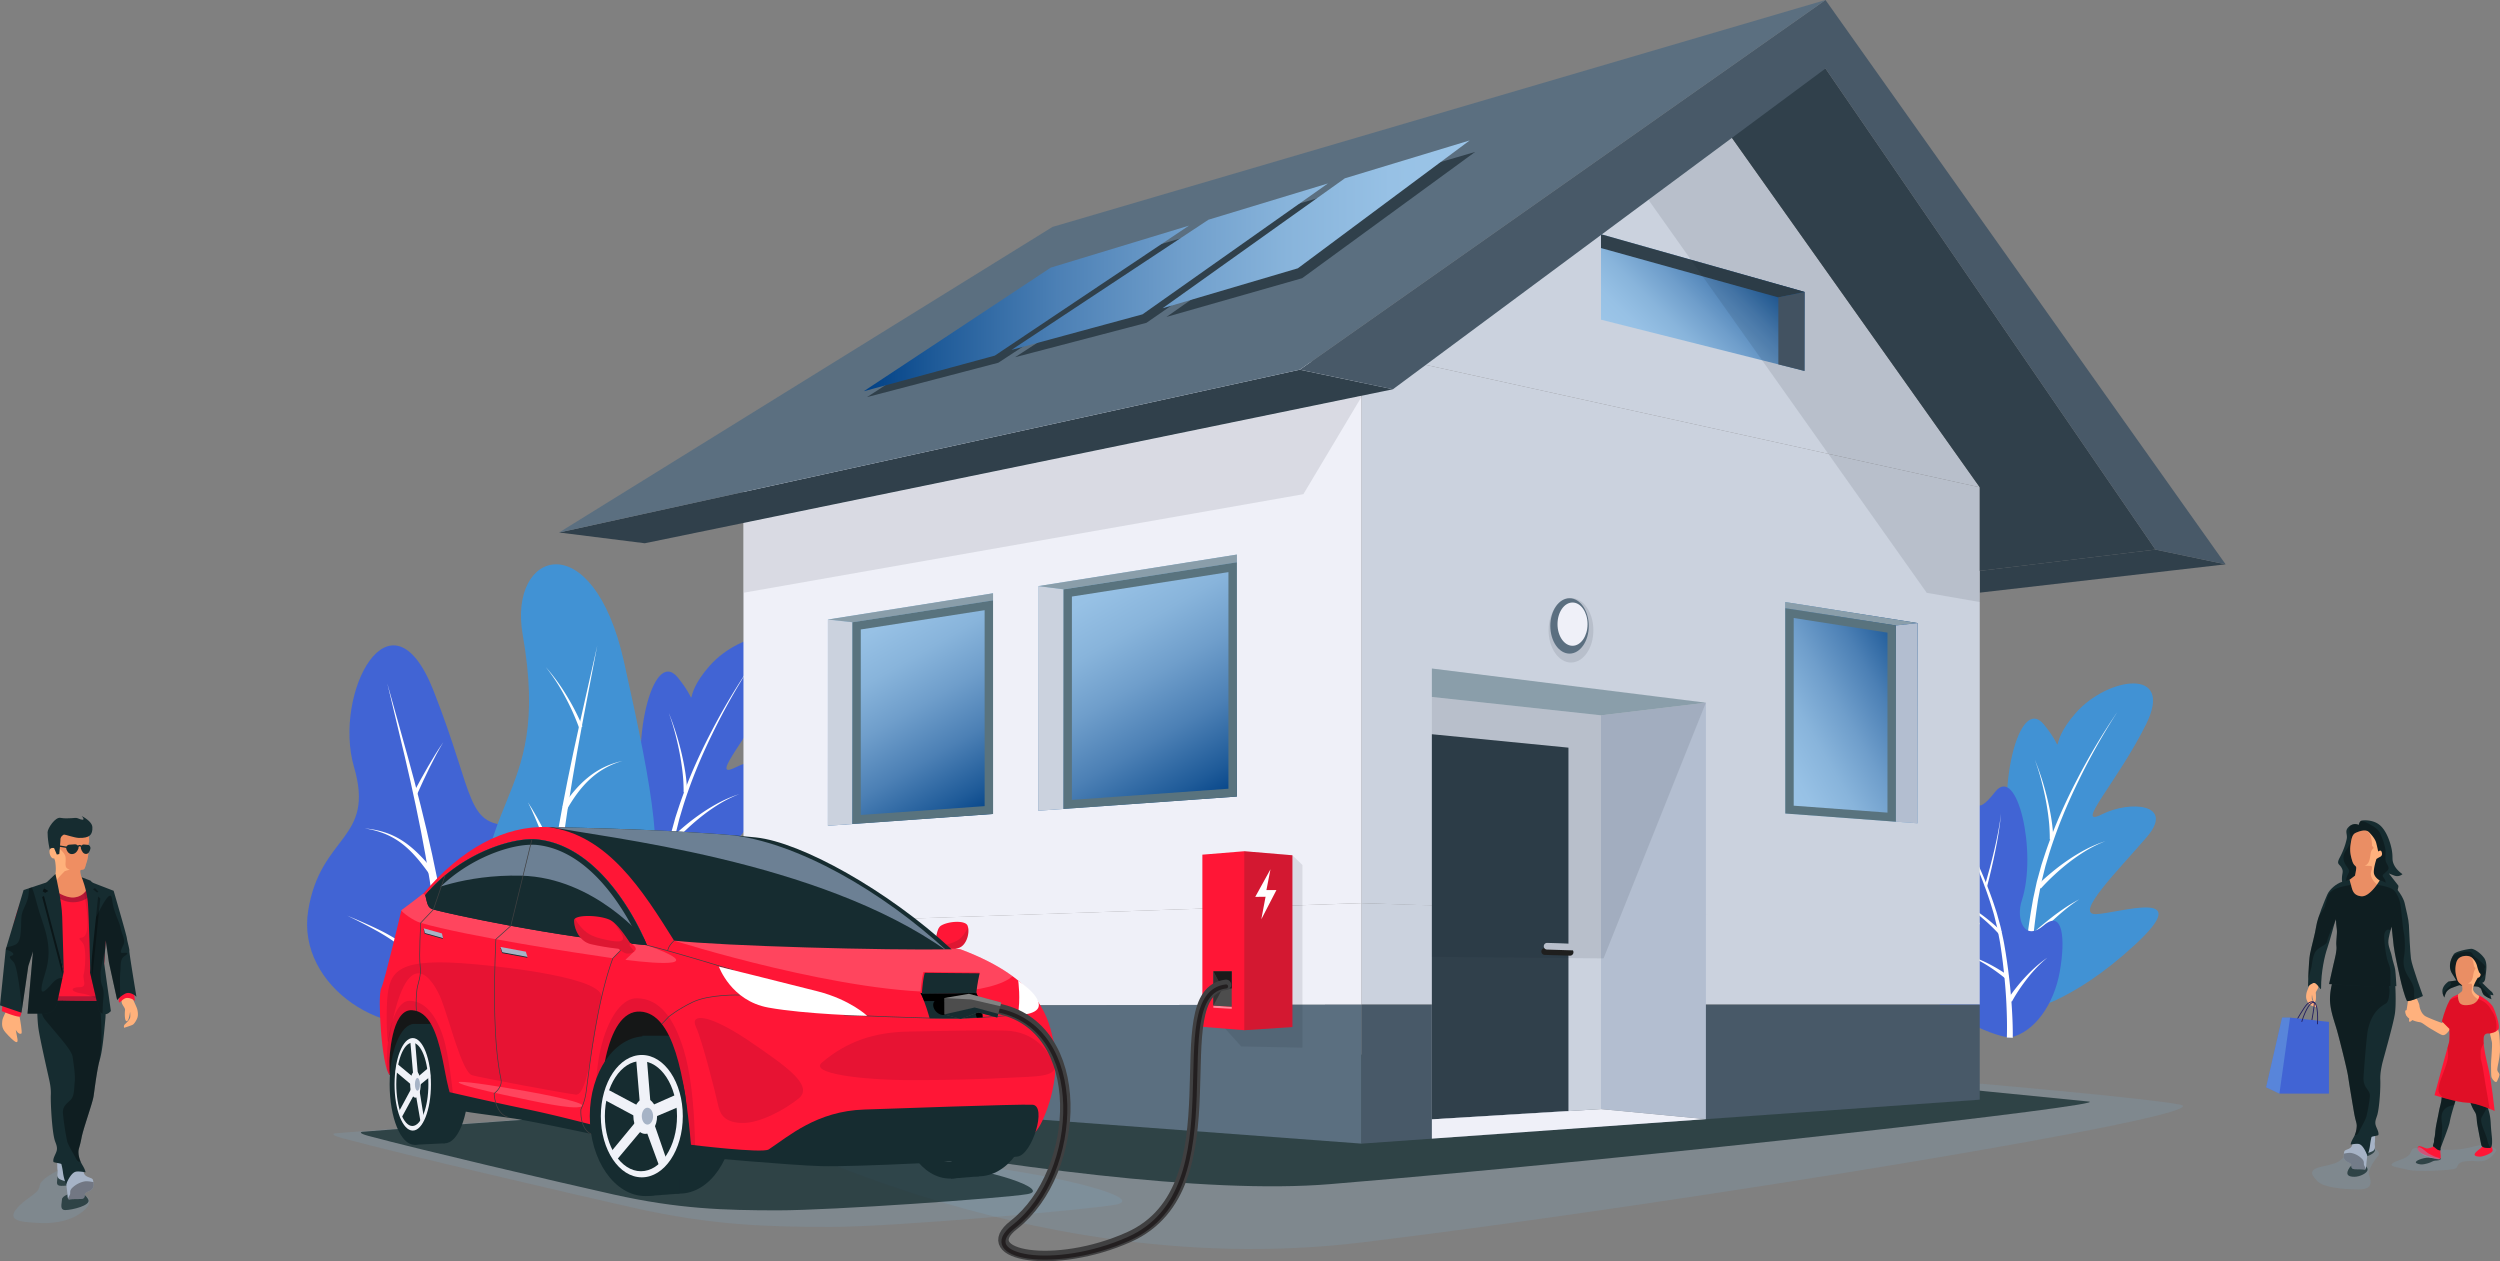 <svg xmlns="http://www.w3.org/2000/svg" xmlns:xlink="http://www.w3.org/1999/xlink" viewBox="0 0 3267.96 1648.68"><rect x="0" y="0" width="3267.96" height="1648.68" fill="#808080" stroke="none"/><defs><style>.cls-1,.cls-40,.cls-49,.cls-50,.cls-75{fill:none;}.cls-2,.cls-34{fill:#162c30;}.cls-3,.cls-35{fill:#a6b3c6;}.cls-4{fill:#ff1636;}.cls-5{fill:#ffb17b;}.cls-6{fill:#ffb17d;}.cls-7{fill:#4192d4;}.cls-32,.cls-45,.cls-51,.cls-8{fill:#fff;}.cls-9{fill:#4164d4;}.cls-10,.cls-63{fill:#7cb8e1;}.cls-10,.cls-29,.cls-33{opacity:0.15;}.cls-11{fill:#0e2529;opacity:0.7;}.cls-12{fill:#eff0f8;}.cls-13{fill:url(#linear-gradient);}.cls-14{fill:url(#linear-gradient-2);}.cls-15{fill:#cbd2de;}.cls-16{fill:#30404b;}.cls-17{fill:#5b6f80;}.cls-18{fill:#485968;}.cls-19{fill:#b3bed0;}.cls-20{fill:#8a9eaa;}.cls-21{fill:#21201e;}.cls-22{fill:url(#linear-gradient-3);}.cls-23{fill:url(#linear-gradient-4);}.cls-24{fill:#0f1d1f;opacity:0.1;}.cls-25{fill:#59737e;}.cls-26{fill:url(#linear-gradient-5);}.cls-27{fill:#f0f2f8;}.cls-28{clip-path:url(#clip-path);}.cls-29,.cls-44,.cls-53{fill:#231f20;}.cls-30{fill:#151717;}.cls-31{clip-path:url(#clip-path-2);}.cls-32,.cls-44,.cls-59,.cls-71{opacity:0.2;}.cls-33{fill:#610024;}.cls-34,.cls-35{fill-rule:evenodd;}.cls-36{fill:#d0d2d3;}.cls-37{clip-path:url(#clip-path-3);}.cls-38{fill:#6c8094;}.cls-39{clip-path:url(#clip-path-4);}.cls-40,.cls-49{stroke:#404041;}.cls-40{stroke-linejoin:round;stroke-width:0.9px;}.cls-41{clip-path:url(#clip-path-5);}.cls-42{clip-path:url(#clip-path-6);}.cls-43{clip-path:url(#clip-path-7);}.cls-45,.cls-61{opacity:0.5;}.cls-46{fill:#4d4d4d;}.cls-47{fill:#333;}.cls-48{fill:#1a1a1a;}.cls-49,.cls-50{stroke-linecap:round;}.cls-49,.cls-50,.cls-75{stroke-miterlimit:10;}.cls-49{stroke-width:13.68px;}.cls-50{stroke:#231f20;stroke-width:5.31px;}.cls-51,.cls-73{opacity:0.3;}.cls-52{clip-path:url(#clip-path-8);}.cls-53{opacity:0.4;}.cls-54{clip-path:url(#clip-path-9);}.cls-55{opacity:0.31;}.cls-56{clip-path:url(#clip-path-10);}.cls-57{fill:#b81636;}.cls-58{clip-path:url(#clip-path-11);}.cls-59{fill:#b00000;}.cls-60{clip-path:url(#clip-path-12);}.cls-62{clip-path:url(#clip-path-13);}.cls-63{opacity:0.39;}.cls-64{clip-path:url(#clip-path-14);}.cls-65{clip-path:url(#clip-path-15);}.cls-66{clip-path:url(#clip-path-16);}.cls-67{clip-path:url(#clip-path-17);}.cls-68{clip-path:url(#clip-path-18);}.cls-69{clip-path:url(#clip-path-19);}.cls-70{clip-path:url(#clip-path-20);}.cls-71,.cls-73{fill:#970000;}.cls-72{clip-path:url(#clip-path-21);}.cls-74{clip-path:url(#clip-path-22);}.cls-75{stroke:#221d5e;stroke-width:1.17px;}</style><linearGradient id="linear-gradient" x1="5916.81" y1="1703.18" x2="6080.83" y2="1419.08" gradientTransform="matrix(-1, 0, 0, 1, 7193.06, -626.58)" gradientUnits="userSpaceOnUse"><stop offset="0" stop-color="#004085"/><stop offset="0.12" stop-color="#1f5b99"/><stop offset="0.32" stop-color="#4c80b5"/><stop offset="0.52" stop-color="#6f9ecb"/><stop offset="0.7" stop-color="#88b4db"/><stop offset="0.87" stop-color="#97c1e5"/><stop offset="1" stop-color="#9cc5e8"/></linearGradient><linearGradient id="linear-gradient-2" x1="5609.15" y1="1686.8" x2="5793.17" y2="1368.08" xlink:href="#linear-gradient"/><linearGradient id="linear-gradient-3" x1="4657.31" y1="1491.44" x2="4894.8" y2="1628.56" xlink:href="#linear-gradient"/><linearGradient id="linear-gradient-4" x1="1648.48" y1="974.04" x2="2440.51" y2="974.04" gradientTransform="matrix(1, 0, 0, 1, 0, 0)" xlink:href="#linear-gradient"/><linearGradient id="linear-gradient-5" x1="12189.51" y1="948.62" x2="12340.71" y2="1099.82" gradientTransform="matrix(-1, 0, 0, 1, 14488.84, -626.58)" xlink:href="#linear-gradient"/><clipPath id="clip-path" transform="translate(-519.39 -626.58)"><path class="cls-4" d="M1749.37,1836.64c-6.19,3.9-5.63,18.74-9.82,27.35,0,0-7.13,5.41-4.23,9.52,1.6,2.26,4.2,4,7.2,3.4,1.91-.36,5-3.5,6.91-5.79a148.75,148.75,0,0,0,23.57-5.59c9.9-3.35,14.66-20.17,11.13-29C1781.21,1829.21,1758.82,1830.69,1749.37,1836.64Z"/></clipPath><clipPath id="clip-path-2" transform="translate(-519.39 -626.58)"><path class="cls-4" d="M1028.6,2031.7l-.18-18.22s1.71-67.87,29.39-66.42c22.72,1.2,32.29,29.31,39.32,60.41,5.91,26.16,9.85,65.55,24.23,67.74,30.92,4.72,68.25,11.16,100.33,16,31.7,4.78,83.14,18.54,83.14,18.54-4.7-54,4.79-163.29,51.44-160.89,43.13,2.21,58.47,82.84,66.39,174.17,9.61,5.43,96.24,10,135.77,10,42.17,0,243-6.54,268-9.57s42.89-4.37,55.46-31.7c20.64-44.86,18.88-86.25,15.12-102.28-6.88-29.31-14.35-81.65-122-122-3.61-1.35-22.34-.29-26.31-1.19-80.75-73.57-169.27-130.69-241.94-140.56-70.82-9.62-185.57-14.4-270.65-18-57.42-2.39-114.11,28.71-162.56,86.13-17,13.46-29.44,22.43-29.44,22.43s-22.28,94.65-26.32,101.83C1012.6,1927.32,1018.33,2021.23,1028.6,2031.7Z"/></clipPath><clipPath id="clip-path-3" transform="translate(-519.39 -626.58)"><path class="cls-2" d="M1763.29,1867.51c-87.33,1.5-297.27-4.19-362.76-11.36-41.27-65.8-86.73-138.47-164.48-148.34,113.64,1.8,211.6,7.1,271.54,13.46C1566.81,1727.55,1679.85,1790.35,1763.29,1867.51Z"/></clipPath><clipPath id="clip-path-4" transform="translate(-519.39 -626.58)"><path class="cls-2" d="M1365.07,1862.13c-121.42-10.77-261-41.47-279.15-46.66-7.33-2.09-7.65-6.28-10.64-18.84,44.86-53.83,113.51-76.26,147-72.67C1315.6,1734,1365.07,1862.13,1365.07,1862.13Z"/></clipPath><clipPath id="clip-path-5" transform="translate(-519.39 -626.58)"><path class="cls-4" d="M1316.14,1828.79c9.48,4.21,20.39,20.93,26.79,30.24,0,0,10.93,5.85,6.49,10.29a13.15,13.15,0,0,1-11,3.67c-2.94-.39-7.74-3.77-10.59-6.25a310.28,310.28,0,0,1-36.09-6c-15.16-3.62-22-20.53-21.9-31.08C1269.89,1822.05,1301.67,1822.35,1316.14,1828.79Z"/></clipPath><clipPath id="clip-path-6" transform="translate(-519.39 -626.58)"><path class="cls-1" d="M1393.11,1990.48s18.36,37.25,22.4,70.33,3,67.47,3,67.47l4.13,10.61,7.67,7.77-34,54.75-98.81-8.94-27.71-166.57,63.18-52.42,49.2-2.46Z"/></clipPath><clipPath id="clip-path-7" transform="translate(-519.39 -626.58)"><path class="cls-2" d="M1803.8,1956.39s-16.34,1.37-33.1,1.36h-36.08s-6.63-23.94-11.93-33.08c0,0,27.14.63,44,.39s28.5-1.28,28.5-1.28C1803.28,1939.51,1803.8,1956.39,1803.8,1956.39Z"/></clipPath><clipPath id="clip-path-8" transform="translate(-519.39 -626.58)"><path class="cls-3" d="M604.79,2167.48s9.81-12,12.17-12,11.88-2.51,11.68.79c-.62,10.4,11.17,8.66,12.18,12.45s2.2,9.57-1.52,12.73-9.14,3.49-9.14,6.65-.33,5.38-4.73,5.71-11.51,0-14.55.62-3-1.89-3.39-7-1.35-10.13-1.35-13.62A16.43,16.43,0,0,0,604.79,2167.48Z"/></clipPath><clipPath id="clip-path-9" transform="translate(-519.39 -626.58)"><path class="cls-2" d="M568.05,1932.39s-.54,24.67,1.71,39.45,12.46,59.28,13.36,63.5,3.16,13.09,2.71,22.38,1.37,46.32,5,59c1.13,3.93,3.79,8.46,2.82,13.4s-5.6,10.51-4.39,15.2c.28,1.11,10.12,1.92,10.37,3a87.52,87.52,0,0,1,2,10.24,62.3,62.3,0,0,0,4.23,16.09s5.14-13.89,11.95-16.26c3.81-1.32,13.31.63,13.31.63s.23-2.42-3.83-9.18-5.36-12.82-5.36-17.46,1.8-6.33,4.06-18.58,14.38-45.07,15.73-54.35,4.62-36.29,8.23-48.11,5.85-38.57,7.19-52.92A62.57,62.57,0,0,0,654.4,1933Z"/></clipPath><clipPath id="clip-path-10" transform="translate(-519.39 -626.58)"><path class="cls-4" d="M521.73,1948.29s19.06,8.08,24,7.23c3.89-7.13.85-22.82,3.11-32.11s7-35.39,7.88-44.26,5.82-9,5.82-9,5,23,4.12,28.54.9,6.54,0,12-.52,25-.52,25,22.39-1.87,35.47-1.45,54,.48,54,.48-1.79-9.61-1.2-24.85c.51-13,2.36-47.72,3.26-54,5.65,8.66,4.81,13.44,8.87,24.42s8.09,31.42,8.09,54.64c0,6.15,4.49-3.52,10.58-3.85a14.93,14.93,0,0,1,10.66,4.1s-5.11-35.14-7.37-46.11-7.46-25.94-9.27-37.34-6.13-30.75-9.73-38.35-.87-21-16.46-24.7c-6.91-1.63-20.72-5.54-20.72-5.54s-13.54-3.38-22.11-1.69-25.26,3.38-25.26,3.38-21.09,4.1-27.86,7.06-12.09,16.89-14.39,23.73c-6.68,19.89-14,57.2-14.39,66.07S521.73,1948.29,521.73,1948.29Z"/></clipPath><clipPath id="clip-path-11" transform="translate(-519.39 -626.58)"><path class="cls-5" d="M586.84,1739.42l4.51,12.32s2.57,13-.51,21.41a31.73,31.73,0,0,1-8,11.38s19.06,16.86,33.94,15.08,18.33-15.46,18.33-15.46l-9.35-11.24s-1.84-5.42-1.33-8.27c.33-1.84,3.49-.32,5.26-2.44,1-1.18,1.84-5.1,2.75-7.82,1.64-4.91,3.26-12.58,1.71-17.64-.81-2.67,1.75-8.63,1.72-10.58-.2-10.66-1.22-19.16-10.07-21.67-6.3-1.79-18-2.17-25.21.44-8.55,3.1-14,13.94-15.48,19.17S586.84,1739.42,586.84,1739.42Z"/></clipPath><clipPath id="clip-path-12" transform="translate(-519.39 -626.58)"><path class="cls-2" d="M591.35,1770.5c-.77,8.66-.69,58,3.77,87.16,3.5,22.94,7.65,39.13,7.65,39.13l-9,42a16.11,16.11,0,0,1-15.69,12.75l-22.73.11,7.19-81.46-6.16,19.24-8.91,60.94-28.1-9.62,7.53-73.13L550.23,1790l31.87-10.58Z"/></clipPath><clipPath id="clip-path-13" transform="translate(-519.39 -626.58)"><path class="cls-2" d="M636.07,1778.68,667.94,1791s16.79,57.57,17.3,61.9,3.76,15.09,3.25,16.53,9.26,60.12,9.26,60.12-7.93-7.86-15.11-3.85-10.08,8.18-10.08,8.18l-10.79-49.23-4.11-28.71-2.06,30.31,8.74,62.06-2.31,2a8.43,8.43,0,0,1-13.71-4.47l-11.22-48s9.85-105.52-11.31-124.6A29.89,29.89,0,0,0,636.07,1778.68Z"/></clipPath><clipPath id="clip-path-14" transform="translate(-519.39 -626.58)"><path class="cls-2" d="M3766.56,1878.74c-5.26-7.2-13.24-11.87-16.55-11.87s-20.83,3.11-23.16,7.2-8.76,14.89-1.75,25.69c1.38,2.13,5.25,8.47,5.25,8.47l-10.31,1.46s-8.08,5-8,12.65c0,3.72,2.52,8.17,2.52,8.17a34.8,34.8,0,0,1,2-5.84c1.36-3.11,4.48-5.25,6.62-6.22s11-4.09,11-4.09,4.48.78,5.84,1.75,16.93-1.46,20,1c1,.79,1.36.59,2.33,1.75s1,3.51,2.92,7,11,6.91,11,6.91a36,36,0,0,1-1.36-6,14.84,14.84,0,0,0,3.89.78s-.78-3.51-2.73-4.87-12.06-11.48-12.06-11.48,3.6.09,4.18-6.52S3771.81,1885.94,3766.56,1878.74Z"/></clipPath><clipPath id="clip-path-15" transform="translate(-519.39 -626.58)"><path class="cls-2" d="M3699.79,2125c3.85,2,5.25,5.37,9.59,5.36.57-1.56-.14-2.2.45-3.69s10.64-27,11.76-33.24c1.64-9,4.61-17.81,7.13-26.63.94-3.32,7.34-19.1,11-17.6.59.24,3.81,6.64,4.87,9,1.83,4,3.11,7.16,4.67,11.29a52.15,52.15,0,0,0,5.45,10.9c2.42,3.81,2,9.77,2.73,14.4.81,5.45,4.3,23,5.45,28.42,1,4.79,9.9,3.87,11.23,3.93,3.69.18,2.93-10.94,2.62-14.09-.47-4.86-1.17-11.45-1.4-16.31-.3-6.59-1-13.19-3.11-19.47-1.4-4.11.69-8.77-.43-13a91.77,91.77,0,0,1-3.35-29.51c.31-6.84,1.56-15.81.07-22.4-.4-1.76-2.26-6-4-6.58-.88-.29-4.87.51-6.24.38-5.91-.56-11.73.18-17.69.34a117,117,0,0,1-14.44-.6c-4.52-.45-5.65-.6-6.88,4.5-2.95,12.21-5.85,24.91-7.46,37.4-.59,4.57-.54,9.15-.74,13.75-.26,6.06-2.6,12.13-3.61,18.19-1.4,8.33-3.72,16.77-4.6,25.15-.31,3-.4,6.28-1.21,9.16-.68,2.42-.34,4.57-.66,5.69S3699.36,2124.51,3699.79,2125Z"/></clipPath><clipPath id="clip-path-16" transform="translate(-519.39 -626.58)"><path class="cls-3" d="M3614.93,2130.66s-8.47-11.1-10.51-11.1-10.25-2.32-10.08.73c.54,9.58-9.63,8-10.51,11.48s-1.89,8.81,1.32,11.73,7.88,3.22,7.88,6.14.29,5,4.09,5.25,9.93,0,12.55.58,2.63-1.75,2.92-6.42,1.17-9.34,1.17-12.55A16,16,0,0,1,3614.93,2130.66Z"/></clipPath><clipPath id="clip-path-17" transform="translate(-519.39 -626.58)"><path class="cls-2" d="M3602.67,1705s.87-5.26,4.08-5.84,13.33-.83,21.32,4.38c10.89,7.11,16.64,26,18.1,35.62s-.59,11.38,2.92,18.39,10.8,11.68,10.8,11.68a10.49,10.49,0,0,1-11.09,1.75l-6.72-2.63s4,5.11,12.21,15.62c1.45,1.86-3.6,13.27-3.6,13.27l-55.32.6-12-5.84s-2.92-10.8-2.63-17.81,2.34-8.17-.58-13.43-7-4.15-2.28-13.2a94.32,94.32,0,0,0,9-23.88c1.63-6.92-3.5-10.8,3.21-16.64S3602.67,1705,3602.67,1705Z"/></clipPath><clipPath id="clip-path-18" transform="translate(-519.39 -626.58)"><path class="cls-2" d="M3650.37,1912.56s1.56,25.31-.38,38.93-16,62.29-16.76,66.18-2.73,12.07-2.34,20.63-.78,33.87-3.89,45.55c-1,3.62-3.27,7.81-2.44,12.36s4.84,9.69,3.8,14c-.25,1-8.74,1.76-9,2.73a87,87,0,0,0-1.75,9.44,60.12,60.12,0,0,1-3.65,14.83s-4.43-12.8-10.31-15c-3.29-1.22-11.49.58-11.49.58s-.19-2.24,3.31-8.47a33.13,33.13,0,0,0,4.63-16.1c0-4.28-1.56-5.84-3.51-17.13s-6.61-38.93-7.78-47.49-11.39-49.05-14.5-60-7.84-23-9-36.2,3.12-27.25,3.12-27.25Z"/></clipPath><clipPath id="clip-path-19" transform="translate(-519.39 -626.58)"><path class="cls-2" d="M3686.6,1928.57s-16.44,7.44-20.73,6.66c-3.35-6.57-6.95-20.72-8.9-29.28s-7.78-34.65-8.56-42.83-2.73-25.3-2.73-25.3-4.67,14.4-4.28,21,3.89,13.24,4.67,18.3,3.51,12.07,4.28,17.13,1.56,21.41,1.56,21.41-23-.39-34.26,0-53.72-2.73-53.72-2.73,2.58-12.07,5.3-23.74,5.07-19.86,4.29-26.09,1.31-16,.53-21.8-1.55-13.23-1.55-13.23-7.35,27.68-10.86,37.8-8.17,30.76-8.17,52.17c0,5.66-5.45-8.67-10.51-6.33s-6.62,4.77-6.62,4.77.73-32.74,2.68-42.87,6.62-26.08,8.17-36.59,11.34-34.21,14.45-41.22,12-14,17.86-16,11.68-3.51,11.68-3.51,11.68-3.11,19.08-1.55,21.8,3.11,21.8,3.11,9,3.55,14.84,6.27,14.41,16.3,15.76,22.78c2.36,11.29,5.21,20.78,5.6,28.95s1.56,35,2.73,44S3686.6,1928.57,3686.6,1928.57Z"/></clipPath><clipPath id="clip-path-20" transform="translate(-519.39 -626.58)"><path class="cls-6" d="M3628.16,1739.72s3.12-2.72,4.29,0,1.16,5.45-1.95,7a34.47,34.47,0,0,0-4.67,2.72s-4.67,14-3.11,19.47,7.39,8.56,7.39,8.56-13,22.14-24.38,20.68-11.39-9.35-13.77-17.17c-1.93-6.35-.78-4.68-.78-4.68l6.62-5.06s1.95-8.56,1.56-10.9-3.12-1.94-5.06-8.17-3.51-12.46-2.34-21,2.34-14,7-16,12.84-5.06,17.13-.78,8.17,9.34,9.34,13.62S3628.16,1739.72,3628.16,1739.72Z"/></clipPath><clipPath id="clip-path-21" transform="translate(-519.39 -626.58)"><path class="cls-4" d="M3701.74,2058.2s28.81,9.34,42.43,9.73,36.2,10.9,36.2,10.9-4.28-39.71-8.17-55.67c-2.26-9.26-7.26-30.1-6.23-40.09.75-7.24,7.4-5.45,7.4-5.45s11.67-1.56,12.45-7.4-4.67-21.6-7.39-27-12.07-12.66-18.3-15.38-18.29-6.23-24.91-2.73-10.77,3.65-14,9.74c-6.23,11.67-9.73,26.86-9.73,26.86l9.73,9.73s.78,14-.78,18.68S3701.74,2058.2,3701.74,2058.2Z"/></clipPath><clipPath id="clip-path-22" transform="translate(-519.39 -626.58)"><path class="cls-6" d="M3759.86,1897c1,2.32,3,2.26,1.85,5s-3.39,2.68-3.39,2.68-7.3,11.4-6,16,8,7.84,8,7.84a13.94,13.94,0,0,1-10.69,11.09c-4.87,1.17-13.93,2.39-16-4.28a22.47,22.47,0,0,1-1.17-8.76s2.92-2.19,4.67-3.75,1.11-5.6.78-7.59-4.83-3-6.49-8.27-3-10.61-2-17.91,3.32-10.07,7.31-11.72,10.75-2.09,14.4,1.55a21.63,21.63,0,0,1,6.23,10.32A53,53,0,0,0,3759.86,1897Z"/></clipPath></defs><g id="trees"><path class="cls-7" d="M3168,1947.52c-37.59-5.88-67-47.2-75.57-96.2s-4.63-94.88,24.7-71.16,41.48-11.79,33.2-39.74c-22.47-75.8,7.36-207.86,40.94-166.67s.15,31.67,41.66-15.37,129.09-60.31,91.89,14.75-95.34,136.69-57.87,117.93,95.92-13.53,58.57,29.86-95.51,101.5-66.3,100.6,133.38-35.81,50.27,40.67S3168,1947.52,3168,1947.52Z" transform="translate(-519.39 -626.58)"/><path class="cls-8" d="M3287.53,1556.69a847.85,847.85,0,0,0-51,90.41c-15.21,31.05-28.51,63.07-38.7,96l-3.73,12.38-.92,3.09-.78,3.14-1.56,6.26-3.11,12.52-2.41,12.66c-.76,4.23-1.69,8.41-2.3,12.68l-1.88,12.81c-1.14,8.55-2.26,17.1-3.18,25.68q-2.84,25.71-4.2,51.54c-.85,17.17-1.31,34.52-.78,51.48l-10.07.33c-.12-17.68.77-35,2.05-52.37s3.17-34.67,5.49-51.9c1.14-8.62,2.48-17.22,3.83-25.8l2.22-12.85c.71-4.29,1.77-8.55,2.64-12.82l2.76-12.8,3.46-12.61,1.73-6.31.87-3.15,1-3.1,4.07-12.41c11.09-33,25.24-64.82,41.24-95.59A848.79,848.79,0,0,1,3287.53,1556.69Z" transform="translate(-519.39 -626.58)"/><path class="cls-8" d="M3198.81,1723.76a215.68,215.68,0,0,0-1.4-26.36c-1-8.78-2.36-17.53-4.06-26.22s-3.72-17.34-6-25.9-4.94-17.07-8-25.41c3.42,8.2,6.41,16.6,9.11,25.08s5.1,17.06,7.19,25.73,3.88,17.43,5.25,26.27a219.3,219.3,0,0,1,2.59,26.78Z" transform="translate(-519.39 -626.58)"/><path class="cls-8" d="M3164.62,1892.93a75.67,75.67,0,0,0-4.14-7.61c-1.58-2.51-3.23-5-5-7.4a118,118,0,0,0-11.73-13.69,123,123,0,0,0-13.71-11.94c-2.38-1.9-4.95-3.53-7.48-5.25s-5.24-3.15-7.87-4.75c2.77,1.31,5.62,2.48,8.35,3.91s5.48,2.82,8.09,4.48a128.55,128.55,0,0,1,15.23,10.67,125.4,125.4,0,0,1,13.62,12.88c2.13,2.31,4.14,4.74,6.1,7.23a81.07,81.07,0,0,1,5.5,8Z" transform="translate(-519.39 -626.58)"/><path class="cls-8" d="M3169.28,1853.22c5.24-5,10.54-9.69,16-14.34s11-9.12,16.59-13.48,11.43-8.5,17.33-12.46a210.46,210.46,0,0,1,18.32-10.86,210.48,210.48,0,0,0-17.17,12.42q-8.22,6.69-16,13.86t-15.12,14.77c-4.89,5-9.74,10.2-14.3,15.42Z" transform="translate(-519.39 -626.58)"/><path class="cls-8" d="M3182.55,1783.89c6.45-6.41,13.12-12.26,20-17.94s14.08-11,21.46-16a238.59,238.59,0,0,1,23-13.65,166.8,166.8,0,0,1,24.61-10.19,167,167,0,0,0-23.86,11.54,233.85,233.85,0,0,0-21.91,14.83q-10.48,8-20.23,17c-6.45,5.94-12.77,12.19-18.53,18.63Z" transform="translate(-519.39 -626.58)"/><path class="cls-9" d="M3146.53,1983c32.42-6.78,57.88-43.77,65.4-86.42s4.21-82-21.13-60.22-36.49-8.49-28.53-32.75c20.43-62.23-5.85-178.91-34.9-141.85s-24.63,7.78-35.89-11.34c-26.68-45.34-111.16-46.09-79.26,16.93s81.88,113.5,49.61,99-82.67-7.27-50.57,28.43,82.11,83.15,56.92,83.71-114.91-24.76-43.44,37.38S3146.53,1983,3146.53,1983Z" transform="translate(-519.39 -626.58)"/><path class="cls-8" d="M3044.39,1651.46a680.62,680.62,0,0,1,46,75.41,544,544,0,0,1,35.22,81.13l3.47,10.53c1.11,3.53,2,7.13,3,10.69s2,7.13,2.88,10.72l2.31,10.88c1.66,7.25,2.78,14.54,4,21.82l1.67,10.95,1.5,11q2.87,22,4.47,44.1c1,14.78,1.71,29.48,1.54,44.47l-7.74-.28c.47-14.44.11-29.18-.57-43.78s-1.9-29.25-3.47-43.82l-1.25-10.93-1.42-10.91c-1.06-7.25-2-14.54-3.49-21.68l-2-10.77c-.78-3.56-1.75-7.09-2.61-10.65s-1.71-7.11-2.73-10.63l-3.2-10.5a542.11,542.11,0,0,0-33.26-81.44A680.8,680.8,0,0,0,3044.39,1651.46Z" transform="translate(-519.39 -626.58)"/><path class="cls-8" d="M3143.89,1932.9c3.53-5.42,7.25-10.44,11.18-15.41s8-9.72,12.33-14.32,8.8-9,13.49-13.17a158.29,158.29,0,0,1,14.79-11.58,158.69,158.69,0,0,0-13.72,12.7c-4.28,4.51-8.39,9.17-12.21,14.07s-7.49,9.89-10.92,15-6.7,10.46-9.57,15.77Z" transform="translate(-519.39 -626.58)"/><path class="cls-8" d="M3141.52,1906.31c-3.84-3.25-7.95-6.4-12.09-9.41s-8.41-5.88-12.77-8.61-8.85-5.23-13.45-7.56a116.16,116.16,0,0,0-14.29-5.93,117.73,117.73,0,0,1,14.84,4.69q7.24,2.91,14.23,6.44t13.69,7.57c4.48,2.7,8.85,5.48,13.2,8.55Z" transform="translate(-519.39 -626.58)"/><path class="cls-8" d="M3132.41,1847.6a224.19,224.19,0,0,0-16-15.86q-8.41-7.56-17.54-14.32a183.93,183.93,0,0,0-19.07-12.25,127.16,127.16,0,0,0-20.83-9.06,128.17,128.17,0,0,1,21.36,8,187.06,187.06,0,0,1,19.87,11.38q9.54,6.35,18.48,13.58a225.53,225.53,0,0,1,17.16,15.36Z" transform="translate(-519.39 -626.58)"/><path class="cls-8" d="M3135.05,1690.07c-.6,8.11-1.68,16.18-2.92,24.22s-2.77,16-4.36,24-3.35,15.93-5.18,23.86-3.75,15.83-5.82,23.73l-3-.85c2.29-7.76,4.46-15.6,6.54-23.44s4.09-15.72,5.93-23.63,3.61-15.83,5.1-23.82S3134.19,1698.15,3135.05,1690.07Z" transform="translate(-519.39 -626.58)"/><path class="cls-9" d="M1382.14,1886c-37.59-5.88-67-47.2-75.58-96.2s-4.63-94.88,24.7-71.15,41.48-11.79,33.2-39.74c-22.47-75.81,7.36-207.87,40.94-166.68s.15,31.67,41.66-15.37,129.09-60.3,91.89,14.75-95.34,136.69-57.87,117.93,95.92-13.52,58.57,29.86-95.51,101.5-66.3,100.6,133.38-35.81,50.28,40.67S1382.14,1886,1382.14,1886Z" transform="translate(-519.39 -626.58)"/><path class="cls-8" d="M1501.69,1495.2a844.39,844.39,0,0,0-51,90.41c-15.21,31.06-28.51,63.07-38.71,96L1408.3,1694l-.93,3.09-.78,3.14-1.55,6.26-3.12,12.52-2.41,12.66c-.75,4.23-1.69,8.41-2.29,12.68l-1.89,12.81c-1.14,8.55-2.26,17.1-3.18,25.68q-2.84,25.71-4.2,51.54c-.85,17.17-1.31,34.52-.78,51.48l-10.07.34c-.12-17.68.77-35,2.05-52.38s3.17-34.66,5.49-51.9c1.15-8.62,2.48-17.21,3.84-25.8l2.21-12.85c.71-4.28,1.77-8.55,2.64-12.82l2.77-12.8,3.46-12.61,1.73-6.3.86-3.15,1-3.11,4.07-12.41c11.09-33,25.24-64.82,41.24-95.59A848.88,848.88,0,0,1,1501.69,1495.2Z" transform="translate(-519.39 -626.58)"/><path class="cls-8" d="M1413,1662.27a215.68,215.68,0,0,0-1.4-26.36c-1-8.77-2.36-17.52-4.06-26.22s-3.71-17.34-6-25.9-4.93-17.06-8-25.41c3.42,8.21,6.4,16.6,9.1,25.08s5.1,17.07,7.2,25.73,3.87,17.43,5.24,26.27a221.31,221.31,0,0,1,2.6,26.78Z" transform="translate(-519.39 -626.58)"/><path class="cls-8" d="M1378.77,1831.44a73.71,73.71,0,0,0-4.14-7.61c-1.58-2.51-3.22-5-5-7.4a119.93,119.93,0,0,0-11.73-13.69,124,124,0,0,0-13.71-11.94c-2.39-1.9-5-3.53-7.49-5.25s-5.24-3.15-7.87-4.75c2.77,1.31,5.63,2.48,8.35,3.91s5.49,2.82,8.09,4.49a125.47,125.47,0,0,1,15.23,10.67,123.44,123.44,0,0,1,13.62,12.87c2.13,2.31,4.14,4.74,6.1,7.23a81.07,81.07,0,0,1,5.5,8Z" transform="translate(-519.39 -626.58)"/><path class="cls-8" d="M1383.43,1791.74c5.24-5,10.54-9.7,16-14.35s11-9.12,16.59-13.48,11.43-8.5,17.33-12.46a206.59,206.59,0,0,1,18.33-10.85,208.82,208.82,0,0,0-17.18,12.41q-8.22,6.69-16,13.86t-15.11,14.77c-4.9,5-9.75,10.2-14.31,15.42Z" transform="translate(-519.39 -626.58)"/><path class="cls-8" d="M1396.7,1722.4c6.45-6.41,13.12-12.26,20-17.94s14.09-11,21.47-16a235.31,235.31,0,0,1,23-13.66,168,168,0,0,1,24.62-10.19,166.7,166.7,0,0,0-23.87,11.55A233.75,233.75,0,0,0,1440,1691q-10.49,8.05-20.23,17c-6.45,6-12.77,12.19-18.53,18.63Z" transform="translate(-519.39 -626.58)"/><path class="cls-9" d="M1110,1956.83c-81.9,36-203.77-39.95-187.78-139.84s87.9-91.9,59.93-187.79,47.94-241.72,103.88-99.88S1126.85,1708,1194,1705.12C1287.84,1701.12,1192,1920.87,1110,1956.83Z" transform="translate(-519.39 -626.58)"/><path class="cls-8" d="M1025.64,1519.83c11.61,42.42,24,84.61,35.26,127.19s21.51,85.44,30.11,128.72c17.06,86.53,27.33,174.88,25.71,263.85l-20-.82c4.88-87-1.88-174.68-15.58-261.28-6.91-43.31-15.52-86.4-25.13-129.28S1035.64,1562.67,1025.64,1519.83Z" transform="translate(-519.39 -626.58)"/><path class="cls-8" d="M1098.9,1930.14a396.47,396.47,0,0,0-23.78-34.51,182.74,182.74,0,0,0-29.2-29.64,250.15,250.15,0,0,0-35.06-23.16c-12.29-6.88-24.94-13.19-37.66-19.35,13.06,5.4,26.06,11,38.82,17.13a255,255,0,0,1,36.92,21.4,189.15,189.15,0,0,1,31.91,28.8,402,402,0,0,1,26.36,33.79Z" transform="translate(-519.39 -626.58)"/><path class="cls-8" d="M1199.86,1732.49a251.73,251.73,0,0,0-31.42,27.39,223.18,223.18,0,0,0-25.71,32.49c-15.11,23.15-26.66,48.44-38.19,73.76l-9-4.38c13.06-24.67,26.27-49.59,43.07-72.24a227.68,227.68,0,0,1,28-31.42A255,255,0,0,1,1199.86,1732.49Z" transform="translate(-519.39 -626.58)"/><path class="cls-8" d="M1098.89,1596.77c-6.57,10.79-12.41,22-18,33.26s-10.89,22.73-16,34.23l-4.49-2.19c5.92-11.18,12-22.28,18.33-33.22S1091.62,1607.1,1098.89,1596.77Z" transform="translate(-519.39 -626.58)"/><path class="cls-8" d="M1080.2,1768.58c-10.31-14.42-21.38-28.41-35.38-39.19a96.61,96.61,0,0,0-22.94-13.08,113.9,113.9,0,0,0-25.81-6.8,114.87,114.87,0,0,1,26.4,5.15,99.31,99.31,0,0,1,24.39,11.89c15.17,10.18,27.51,23.87,38.9,37.79Z" transform="translate(-519.39 -626.58)"/><path class="cls-7" d="M1366.6,1824.42c-20.21,80.86-191,256.89-213.37,80.86-31.45-247.07,89.84-217.87,49.41-449.21-19.37-110.83,92.09-146,132.52,35.93S1386.82,1743.56,1366.6,1824.42Z" transform="translate(-519.39 -626.58)"/><path class="cls-8" d="M1300.19,1470.13c-8.78,47.11-18.33,94.09-26.68,141.25s-15.84,94.44-21.74,141.89c-11.72,94.88-17.07,190.57-12,285.56l-19.33.77c-1.87-96.63,6.81-192.83,21.78-287.68,7.53-47.43,16.59-94.57,26.58-141.47S1289.83,1516.92,1300.19,1470.13Z" transform="translate(-519.39 -626.58)"/><path class="cls-8" d="M1232.71,1842.54c6.81-11.78,13.86-23.48,21.77-34.69a187.68,187.68,0,0,1,26.9-31.11,215.71,215.71,0,0,1,32.83-24.34c11.56-7.12,23.49-13.54,35.5-19.76-11.62,6.92-23.13,14-34.17,21.78a212.5,212.5,0,0,0-30.78,25.78c-18.69,19.14-31.45,43-43.52,66.91Z" transform="translate(-519.39 -626.58)"/><path class="cls-8" d="M1209.59,1675.44c16.36,25.25,29,52.85,41.48,80.14l-9,3.53C1232.55,1730.7,1223.13,1702.27,1209.59,1675.44Z" transform="translate(-519.39 -626.58)"/><path class="cls-8" d="M1178.82,1813.16c10.16,18.68,21.32,36.76,31.1,55.78s18.61,38.44,27.17,58l-9,3.53c-7-20-14.25-39.94-22.53-59.43S1187.54,1832.56,1178.82,1813.16Z" transform="translate(-519.39 -626.58)"/><path class="cls-8" d="M1232.76,1498.48a254.22,254.22,0,0,1,27,36.85,312.9,312.9,0,0,1,21.06,40.77l-4.5,1.76a308.62,308.62,0,0,0-18.66-41.32A252.22,252.22,0,0,0,1232.76,1498.48Z" transform="translate(-519.39 -626.58)"/><path class="cls-8" d="M1254.76,1681c9.34-14.06,20.09-27.45,33.27-38.13a105.61,105.61,0,0,1,45.07-21.6,103.83,103.83,0,0,0-42.85,24.16c-12.07,11.21-21.57,24.83-29.72,39.11Z" transform="translate(-519.39 -626.58)"/></g><g id="house"><path class="cls-10" d="M3369.29,2070.56c60.82,12-644.44,128.12-1068,179.93-475.41,58.14-881.39-191.66-881.39-191.66S2567.54,2000,2576,2000,3285.67,2054.11,3369.29,2070.56Z" transform="translate(-519.39 -626.58)"/><path class="cls-11" d="M3249.62,2066.49c37.19,3.57-568.25,72.87-992,108-325.21,26.95-1066.3-148.56-1066.3-148.56s1376.2-26,1384.67-26S3212.43,2062.92,3249.62,2066.49Z" transform="translate(-519.39 -626.58)"/><polygon class="cls-12" points="1779.86 458.43 1779.86 1180.54 971.84 1208.26 971.84 637.49 1779.86 458.43"/><polygon class="cls-13" points="1082.22 1079.42 1082.22 809.83 1298.09 775.54 1298.09 1064 1082.22 1079.42"/><polygon class="cls-14" points="1357.18 766.16 1616.8 724.93 1616.8 1041.23 1357.18 1059.78 1357.18 766.16"/><polygon class="cls-15" points="2587.88 636.99 1779.86 458.43 2229.93 132.31 2587.88 636.99"/><polygon class="cls-16" points="2587.88 746.25 2587.88 774.7 2909.28 737.67 2817.56 718.39 2587.88 746.25"/><polygon class="cls-12" points="971.84 1208.18 1779.86 1180.54 1779.86 1313.24 971.84 1314.72 971.84 1208.18"/><polygon class="cls-15" points="2587.88 1208.26 1779.86 1180.54 1779.86 458.43 2587.88 636.99 2587.88 1208.26"/><polygon class="cls-15" points="2587.88 1206.27 1779.86 1180.54 1779.86 1313.24 2587.88 1313.24 2587.88 1206.27"/><polygon class="cls-17" points="971.84 1434.48 1779.86 1494.94 1779.86 1313.24 971.84 1314.72 971.84 1434.48"/><polygon class="cls-18" points="2587.88 1437.47 1779.86 1494.94 1779.86 1313.24 2587.88 1313.24 2587.88 1437.47"/><polygon class="cls-19" points="2092.79 1449.77 2229.93 1462.93 2229.93 918.55 2092.79 935.03 2092.79 1449.77"/><polygon class="cls-15" points="1871.71 873.85 2092.79 918.55 2092.79 1449.77 1871.71 1463.15 1871.71 873.85"/><polygon class="cls-20" points="1871.71 873.85 2229.93 918.55 2092.79 935.03 1871.71 911.03 1871.71 873.85"/><polygon class="cls-16" points="2050.25 977.32 2050.25 1452.21 1871.71 1463.15 1871.71 959.77 2050.25 977.32"/><polygon class="cls-16" points="2587.88 746.25 2817.56 718.39 2386.26 89.55 2229.93 132.31 2587.88 636.99 2587.88 746.25"/><polygon class="cls-16" points="730.8 696.07 842.84 710.14 1820.8 508.85 1699.08 483.25 730.8 696.07"/><polygon class="cls-15" points="1082.22 809.83 1298.09 775.54 1298.09 775.54 1082.22 809.83 1082.22 809.83"/><polygon class="cls-15" points="1390.19 1057.42 1357.18 1059.78 1357.18 766.16 1390.19 770.37 1390.19 1057.42"/><polygon class="cls-15" points="1114.21 1077.13 1082.22 1079.42 1082.22 809.83 1114.21 813.41 1114.21 1077.13"/><polygon class="cls-20" points="1357.18 766.16 1616.79 724.93 1616.8 735.03 1390.19 770.37 1357.18 766.16"/><polygon class="cls-20" points="1298.09 775.54 1298.09 784.79 1114.7 813.41 1082.22 809.83 1298.09 775.54"/><polygon class="cls-18" points="2386.26 89.55 1820.8 508.85 1699.08 483.25 2386.26 0 2909.28 737.67 2817.56 718.39 2386.26 89.55"/><polygon class="cls-17" points="730.8 696.07 1375.85 296.61 2386.26 0 1699.08 483.25 730.8 696.07"/><path class="cls-21" d="M2536.78,1874.39a4.43,4.43,0,0,1,2-8.44l33.1,1a4.43,4.43,0,1,1-.26,8.86l-33.1-1A4.27,4.27,0,0,1,2536.78,1874.39Z" transform="translate(-519.39 -626.58)"/><path class="cls-15" d="M2539.94,1867.47a4.38,4.38,0,0,1,2-8.35c35.26,1.05,35.27,1.05,36.3,3.86a4.38,4.38,0,0,1-2.63,5.6,4,4,0,0,1-1.78.26l-32.15-1A4.53,4.53,0,0,1,2539.94,1867.47Z" transform="translate(-519.39 -626.58)"/><polygon class="cls-22" points="2506.65 1076.19 2333.71 1063.39 2333.71 786.99 2506.65 814.46 2506.65 1076.19"/><polygon class="cls-20" points="2333.71 795.02 2477.95 817.58 2506.65 814.46 2333.71 786.99 2333.71 795.02"/><polygon class="cls-19" points="2478.27 1074.09 2506.65 1076.19 2506.65 814.46 2478.27 817.58 2478.27 1074.09"/><polygon class="cls-16" points="1379.19 359.77 1133.29 519.11 1305.02 474.16 1560.41 306.57 1379.19 359.77"/><polygon class="cls-16" points="1585.9 299.09 1326.85 466.95 1498.58 422 1742.54 253.11 1585.9 299.09"/><polygon class="cls-16" points="1764.67 246.61 1524.75 414.29 1702.17 363.66 1928.3 198.57 1764.67 246.61"/><path class="cls-23" d="M2073.63,921.5l-253.84,169.93L1648.48,1138l244.43-161.59Zm25.42-7.71L1841.55,1084l171.31-46.52,242.4-171.12Zm178.28-54.11L2039,1029.55l176.94-52.26,224.61-167.15Z" transform="translate(-519.39 -626.58)"/><polygon class="cls-24" points="2229.93 918.55 2092.79 935.03 1871.71 911.03 1871.71 1250.75 2096.12 1252.84 2229.93 918.55"/><polygon class="cls-12" points="2092.79 1449.77 2229.93 1462.93 1871.71 1488.41 1871.71 1463.15 2092.79 1449.77"/><path class="cls-25" d="M2125.19,1374.45v283.12l-204.62,14.62V1406.36l204.62-31.91m11-12.84L1909.58,1397v287l226.6-16.18v-306.2Z" transform="translate(-519.39 -626.58)"/><path class="cls-25" d="M1806.48,1424.2v256.14l-161.89,11.56V1449.4l161.89-25.2m11-12.83L1633.59,1440v263.72l183.88-13.14v-279.2Z" transform="translate(-519.39 -626.58)"/><path class="cls-25" d="M2864.09,1434.44l122.57,19.13v235.26l-122.57-9.07V1434.44m-11-12.85V1690l144.56,10.7V1444.16l-144.56-22.57Z" transform="translate(-519.39 -626.58)"/><polygon class="cls-26" points="2092.79 417.89 2358.86 484.92 2358.86 381.58 2092.79 306.18 2092.79 417.89"/><polygon class="cls-16" points="2092.79 324.24 2324.63 388.75 2358.86 381.58 2092.79 306.18 2092.79 324.24"/><polygon class="cls-18" points="2324.63 476.29 2358.86 484.92 2358.86 381.58 2324.63 388.75 2324.63 476.29"/><polygon class="cls-24" points="2154.81 261.17 2518.6 774.93 2587.88 786.99 2587.88 636.99 2263.94 180.25 2154.81 261.17"/><polygon class="cls-24" points="972.6 774.7 1703.75 645.99 1780.61 517.27 972.6 683.58 972.6 774.7"/><ellipse class="cls-24" cx="2053.56" cy="823.86" rx="29.29" ry="42.19"/><ellipse class="cls-17" cx="2051.7" cy="818.2" rx="25.14" ry="36.2"/><ellipse class="cls-12" cx="2055.59" cy="815.87" rx="19.64" ry="28.28"/></g><g id="car"><path class="cls-10" d="M957.16,2108.1c-2.33.29-5.23,2.26,9.83,6.31,81,21.74,298.76,72.64,381.71,91.23,101,22.62,173.27,24.76,256.65,24.76s333.25-22.46,371.12-28.88-37.92-29.76-136.8-45.14c-104.64-16.29-538.06-73.92-538.06-73.92S970.18,2106.5,957.16,2108.1Z" transform="translate(-519.39 -626.58)"/><path class="cls-11" d="M992.64,2106.09c-1.95.24-4.38,1.9,8.26,5.3,67.94,18.25,250.72,61,320.34,76.56,84.74,19,145.42,20.78,215.39,20.78s293.87-15.81,325.66-21.19-45.4-33.07-129-40.93-451.56-62-451.56-62S1003.58,2104.75,992.64,2106.09Z" transform="translate(-519.39 -626.58)"/><ellipse class="cls-2" cx="1278.82" cy="1444.12" rx="68.5" ry="93.59"/><polygon class="cls-2" points="1279.55 1350.53 1238.43 1350.53 1243.13 1540.67 1279.55 1537.71 1279.55 1350.53"/><ellipse class="cls-2" cx="1242.06" cy="1445.88" rx="65.94" ry="94.75"/><ellipse class="cls-27" cx="1237.82" cy="1445.88" rx="48.6" ry="72.54"/><ellipse class="cls-2" cx="1236.77" cy="1445.88" rx="42.78" ry="65.31"/><polygon class="cls-27" points="1230.87 1375.63 1235.82 1434.72 1195.54 1413.32 1192.17 1425.83 1234.15 1448.33 1200.97 1488.5 1206.62 1499.47 1241.26 1458.16 1259.85 1508.82 1267.94 1499.7 1250.16 1448.19 1284.67 1433.59 1282.12 1418.81 1248.38 1433.75 1243.57 1374.87 1230.87 1375.63"/><path class="cls-3" d="M1775.32,2072.46c0,11.59-6.3,21-14.06,21s-14.07-9.4-14.07-21,6.3-21,14.07-21S1775.32,2060.87,1775.32,2072.46Z" transform="translate(-519.39 -626.58)"/><path class="cls-27" d="M1770.58,2072.46c0,5.52-3,10-6.7,10s-6.7-4.48-6.7-10,3-10,6.7-10S1770.58,2066.93,1770.58,2072.46Z" transform="translate(-519.39 -626.58)"/><path class="cls-4" d="M1749.37,1836.64c-6.19,3.9-5.63,18.74-9.82,27.35,0,0-7.13,5.41-4.23,9.52,1.6,2.26,4.2,4,7.2,3.4,1.91-.36,5-3.5,6.91-5.79a148.75,148.75,0,0,0,23.57-5.59c9.9-3.35,14.66-20.17,11.13-29C1781.21,1829.21,1758.82,1830.69,1749.37,1836.64Z" transform="translate(-519.39 -626.58)"/><g class="cls-28"><path class="cls-29" d="M1748.3,1833.88c-3.42,16.69-10.72,33.54,12.21,26.32,12.35-3.88,16.94-7.64,23.39-19.54,5.14-9.46,6.8-22.93,6.8-22.93l2.24,48.7-52.17,13-5.45-3.83,4.6-8.35-.3-7.08Z" transform="translate(-519.39 -626.58)"/></g><path class="cls-30" d="M1028.6,2031.7l85.23,41,195.34,37.08,138.53-4.65,223.64-11.16-65.14-168-568.73,14.71a386.23,386.23,0,0,1-8,39.84C1023.87,2002.13,1028.6,2031.7,1028.6,2031.7Z" transform="translate(-519.39 -626.58)"/><ellipse class="cls-2" cx="888.31" cy="1457.08" rx="71.38" ry="103.18"/><polygon class="cls-2" points="888.31 1353.9 839.64 1353.9 845.2 1563.52 888.31 1560.25 888.31 1353.9"/><path class="cls-2" d="M1131.89,2043.07c0,43.1-13.92,78-31.08,78s-31.09-34.94-31.09-78,13.92-78,31.09-78S1131.89,2000,1131.89,2043.07Z" transform="translate(-519.39 -626.58)"/><polygon class="cls-2" points="581.42 1338.46 542.37 1338.46 541.63 1496.46 581.42 1494.53 581.42 1338.46"/><path class="cls-2" d="M1093.3,2044c0,43.62-14.45,79-32.28,79s-32.3-35.37-32.3-79,14.46-79,32.3-79S1093.3,2000.4,1093.3,2044Z" transform="translate(-519.39 -626.58)"/><path class="cls-27" d="M1082.73,2044c0,33.4-10.65,60.48-23.79,60.48s-23.8-27.08-23.8-60.48,10.65-60.49,23.8-60.49S1082.73,2010.63,1082.73,2044Z" transform="translate(-519.39 -626.58)"/><path class="cls-2" d="M1079.37,2044c0,30.07-9.38,54.45-20.95,54.45s-21-24.38-21-54.45,9.38-54.46,21-54.46S1079.37,2014,1079.37,2044Z" transform="translate(-519.39 -626.58)"/><polygon class="cls-27" points="536.15 1358.88 540.37 1408.16 518.85 1390.31 517.2 1400.74 539.55 1419.5 521.5 1452.99 524.27 1462.14 543.03 1427.7 550.34 1469.94 554.3 1462.33 547.39 1419.38 562.49 1407.21 561.24 1394.88 546.52 1407.34 542.37 1358.25 536.15 1358.88"/><path class="cls-27" d="M1069.3,2044c0,9.66-3.08,17.5-6.88,17.5s-6.89-7.84-6.89-17.5,3.09-17.51,6.89-17.51S1069.3,2034.37,1069.3,2044Z" transform="translate(-519.39 -626.58)"/><path class="cls-3" d="M1068.32,2044c0,4.6-1.47,8.34-3.29,8.34s-3.28-3.74-3.28-8.34,1.47-8.35,3.28-8.35S1068.32,2039.43,1068.32,2044Z" transform="translate(-519.39 -626.58)"/><path class="cls-4" d="M1028.6,2031.7l-.18-18.22s1.71-67.87,29.39-66.42c22.72,1.2,32.29,29.31,39.32,60.41,5.91,26.16,9.85,65.55,24.23,67.74,30.92,4.72,68.25,11.16,100.33,16,31.7,4.78,83.14,18.54,83.14,18.54-4.7-54,4.79-163.29,51.44-160.89,43.13,2.21,58.47,82.84,66.39,174.17,9.61,5.43,96.24,10,135.77,10,42.17,0,243-6.54,268-9.57s42.89-4.37,55.46-31.7c20.64-44.86,18.88-86.25,15.12-102.28-6.88-29.31-14.35-81.65-122-122-3.61-1.35-22.34-.29-26.31-1.19-80.75-73.57-169.27-130.69-241.94-140.56-70.82-9.62-185.57-14.4-270.65-18-57.42-2.39-114.11,28.71-162.56,86.13-17,13.46-29.44,22.43-29.44,22.43s-22.28,94.65-26.32,101.83C1012.6,1927.32,1018.33,2021.23,1028.6,2031.7Z" transform="translate(-519.39 -626.58)"/><g class="cls-31"><path class="cls-32" d="M1793.5,1860.93c102.87,29.91,40.17,59.45-29.91,62.21-135.35,5.32-363.06-67-363.06-67Z" transform="translate(-519.39 -626.58)"/><path class="cls-33" d="M1428,2142.65s1.8-89.72-15-144.15c-12.42-40.36-30.92-66.5-61-67-37.08-.6-67.59,92.71-46.65,180C1312.24,2140,1428,2142.65,1428,2142.65Z" transform="translate(-519.39 -626.58)"/><path class="cls-33" d="M1114.3,2085.65s-5.66-73.25-15.88-104.53c-9-27.43-23.85-46-43.46-46.32-24.16-.43-38.31,68.11-24.67,130.69C1034.73,2085.84,1114.3,2085.65,1114.3,2085.65Z" transform="translate(-519.39 -626.58)"/><path class="cls-32" d="M1365.07,1862.13l-274.67-56.08-17.94-11.21-29.61,20.63c2.1,3.87,16.86,14.74,26.47,17.5,61,17.49,200.61,38.91,251.21,46.2h0l11.75-11.89,17.14,2-12.57,12C1385.46,1887.43,1442.94,1890.27,1365.07,1862.13Z" transform="translate(-519.39 -626.58)"/></g><path class="cls-32" d="M1195.91,2051c39.69,6.76,95,18,83.18,22.2s-60.07-6.88-91.5-13.4C1112.58,2044.19,1077.66,2030.84,1195.91,2051Z" transform="translate(-519.39 -626.58)"/><path class="cls-2" d="M1432.83,2138.89c-5.83-3.59-9-8.68-10.17-15.86,0,0,93.33,11.47,101.53,6.09,26.2-17.19,62.67-50.17,125.16-52.18,31.68-1,199.77-7.19,219.51-6.29s-.41,65.41-19.31,67.74c-47.36,5.84-214.72,13.76-256.59,12.56C1551.66,2149.77,1432.83,2138.89,1432.83,2138.89Z" transform="translate(-519.39 -626.58)"/><polygon class="cls-34" points="555.19 1220.6 578.97 1227.28 577.47 1221.16 553.69 1214.48 555.19 1220.6"/><polygon class="cls-35" points="555.4 1219.62 579.18 1226.3 577.68 1220.17 553.9 1213.49 555.4 1219.62"/><polygon class="cls-34" points="656.42 1245.9 689.43 1252 687.18 1245.13 654.18 1239.03 656.42 1245.9"/><polygon class="cls-35" points="656.57 1244.75 689.58 1250.86 687.34 1243.99 654.33 1237.88 656.57 1244.75"/><ellipse class="cls-36" cx="1767.41" cy="1939.18" rx="8.06" ry="10.77" transform="translate(-1374.48 1231.17) rotate(-45.87)"/><path class="cls-33" d="M1305.54,1931.33c-10.58,45.64-17,128.33-33.61,126.11-20.18-2.69-122.16-21.71-135.32-25.3s-29.53-71.63-40.52-99.43c-10.17-25.72-45.46-82-68.19,52.63-2.8,16.56-3.8-34-2.39-52,3-38.28,13.33-55.64,115.14-46.25C1177.59,1890.46,1311.7,1904.78,1305.54,1931.33Z" transform="translate(-519.39 -626.58)"/><path class="cls-33" d="M1429.1,1968.83c-8.38-18.21,17.34-18.07,76.7,23.39,36.4,25.42,78.8,53,57.64,70.21-17,13.87-51.14,33.23-75.4,32.07s-27.86-13.85-30.34-25.13C1454.52,2054.92,1437.48,1987,1429.1,1968.83Z" transform="translate(-519.39 -626.58)"/><path class="cls-33" d="M1833.57,1973.76c-30.43-.93-90.32.67-126.2,1.27-45.78.76-81.5,13.21-113.65,40.59-16.15,13.76,48.43,22.68,116.94,22.89,44.53.13,97.79-1.35,128.29-3.15s65.17-.06,58-17.94C1891,2002.47,1873.05,1975,1833.57,1973.76Z" transform="translate(-519.39 -626.58)"/><path class="cls-2" d="M1763.29,1867.51c-87.33,1.5-297.27-4.19-362.76-11.36-41.27-65.8-86.73-138.47-164.48-148.34,113.64,1.8,211.6,7.1,271.54,13.46C1566.81,1727.55,1679.85,1790.35,1763.29,1867.51Z" transform="translate(-519.39 -626.58)"/><g class="cls-37"><path class="cls-38" d="M1757.91,1870.2c-167.78-120.22-451.58-148.93-522.16-163.28,113.64,1.79,175.06,5,235.06,10.76C1561,1726.35,1674.47,1793.05,1757.91,1870.2Z" transform="translate(-519.39 -626.58)"/></g><path class="cls-2" d="M1106.55,2054.13s49.91,11.63,96,21.23c43.07,9,65.79,15.25,101.53,24.22a93.24,93.24,0,0,0,4.94,9.27l.58,3.74s-92.84-20.27-121.57-24.37c-54.43-7.78-69.75-8.81-74-13.16S1106.55,2054.13,1106.55,2054.13Z" transform="translate(-519.39 -626.58)"/><path class="cls-2" d="M1365.07,1862.13c-121.42-10.77-261-41.47-279.15-46.66-7.33-2.09-7.65-6.28-10.64-18.84,44.86-53.83,113.51-76.26,147-72.67C1315.6,1734,1365.07,1862.13,1365.07,1862.13Z" transform="translate(-519.39 -626.58)"/><g class="cls-39"><path class="cls-38" d="M1362.85,1855s-65.86-81.32-162.09-83.74c-75.35-1.89-125.48,21.65-125.48,21.65s4.06-88.64,93.78-88.64,153.12,20.34,168.67,49S1362.85,1855,1362.85,1855Z" transform="translate(-519.39 -626.58)"/></g><path class="cls-2" d="M1075.28,1796.63c3,12.56,3.31,16.75,10.64,18.84,18.16,5.19,157.73,35.89,279.15,46.66,0,0-49.47-128.17-142.78-138.17a70.76,70.76,0,0,0-7.36-.37C1179.5,1723.59,1117.07,1746.49,1075.28,1796.63Zm7.82,1.89c22.65-26.15,49-42,67.47-50.73,22.79-10.82,46.25-17,64.36-17a61.67,61.67,0,0,1,6.59.33c20,2.14,39.53,10.35,58.12,24.39,15.14,11.45,29.68,26.76,43.21,45.51a328.48,328.48,0,0,1,30.8,52.85c-60.7-6-122.92-16.32-165.57-24.2-52.17-9.63-91.59-18.62-100.19-21.08-1.8-.51-2-.86-2.27-1.35C1084.79,1805.73,1084,1802.55,1083.1,1798.52Z" transform="translate(-519.39 -626.58)"/><path class="cls-40" d="M1214.66,1724l-27.54,112.81-19.54,17.56c-3.14,68.19-2.88,137.56,6.71,183.2,2.22,10.57-9,18.39-9,18.39s.9,26,17.94,30.95" transform="translate(-519.39 -626.58)"/><path class="cls-40" d="M1101.08,1771.14l-15.16,44.33-16.6,17.5s-2.42,43.81-.67,56.76-3.43,22.84-4.26,30.65c-2,18.31-.6,27.72-.6,27.72" transform="translate(-519.39 -626.58)"/><path class="cls-40" d="M1339.65,1859.62l-19.12,19.55c-23.33,63.26-32.45,160.41-35.44,177.95a71.89,71.89,0,0,1-6.28,19.43s-2.49,25.26,13.91,32.75" transform="translate(-519.39 -626.58)"/><path class="cls-40" d="M1478.18,1894.86s-76.79-23.76-113.11-32.73" transform="translate(-519.39 -626.58)"/><path class="cls-40" d="M1400.53,1856.15c-7.78,7.17-8.37,13.16-8.37,13.16" transform="translate(-519.39 -626.58)"/><path class="cls-40" d="M1622.2,1953.25s109.62,5.1,148.5,4.5,92-5.77,92-5.77" transform="translate(-519.39 -626.58)"/><path class="cls-40" d="M1486.42,1927.3s-39.54-1.38-61.67,9.29c-19.77,9.54-31.2,19.05-31.2,19.05l-9,9.4" transform="translate(-519.39 -626.58)"/><path class="cls-4" d="M1316.14,1828.79c9.48,4.21,20.39,20.93,26.79,30.24,0,0,10.93,5.85,6.49,10.29a13.15,13.15,0,0,1-11,3.67c-2.94-.39-7.74-3.77-10.59-6.25a310.28,310.28,0,0,1-36.09-6c-15.16-3.62-22-20.53-21.9-31.08C1269.89,1822.05,1301.67,1822.35,1316.14,1828.79Z" transform="translate(-519.39 -626.58)"/><g class="cls-41"><path class="cls-29" d="M1320.32,1830.64c13.57,18.91,25.64,32.09-9.48,24.29-18.9-4.2-25.94-8.26-35.81-21.12-7.86-10.24-10.41-24.8-10.41-24.8l-3.43,52.65,79.88,14.09,8.35-4.13-7-9,.45-7.65Z" transform="translate(-519.39 -626.58)"/></g><path class="cls-8" d="M1652.94,1954.47s-21.89-21-64.6-32-129.19-32.3-129.19-32.3,15.79,44.62,64.56,53.49S1652.94,1954.47,1652.94,1954.47Z" transform="translate(-519.39 -626.58)"/><path class="cls-8" d="M1849.79,1953.42s29.31,0,27.52-14.36-26.92-30.5-26.92-30.5S1853.83,1932.93,1849.79,1953.42Z" transform="translate(-519.39 -626.58)"/><g class="cls-42"><ellipse class="cls-2" cx="843.65" cy="1459.02" rx="72.69" ry="104.45"/><ellipse class="cls-27" cx="838.97" cy="1459.02" rx="53.58" ry="79.97"/><ellipse class="cls-2" cx="837.82" cy="1459.02" rx="47.16" ry="71.99"/><polygon class="cls-27" points="831.3 1381.57 836.77 1446.72 792.36 1423.12 788.64 1436.92 834.92 1461.72 798.35 1506 804.57 1518.1 842.76 1472.56 863.26 1528.41 872.17 1518.35 852.57 1461.57 890.62 1445.47 887.81 1429.17 850.61 1445.64 845.31 1380.73 831.3 1381.57"/><ellipse class="cls-27" cx="843.43" cy="1459.02" rx="15.5" ry="23.14"/><ellipse class="cls-3" cx="846.33" cy="1459.02" rx="7.39" ry="11.03"/></g><path class="cls-4" d="M1722.69,1924.67s1.17-19.17,3.83-27.43l73.42.59a180.71,180.71,0,0,0-4.72,26Z" transform="translate(-519.39 -626.58)"/><path class="cls-2" d="M1803.8,1956.39s-16.34,1.37-33.1,1.36h-36.08s-6.63-23.94-11.93-33.08c0,0,27.14.63,44,.39s28.5-1.28,28.5-1.28C1803.28,1939.51,1803.8,1956.39,1803.8,1956.39Z" transform="translate(-519.39 -626.58)"/><g class="cls-43"><path d="M1795.22,1923.78l-5.89,10.91-68.41.59s-.3-11.2,1.77-10.61S1795.22,1923.78,1795.22,1923.78Z" transform="translate(-519.39 -626.58)"/><polygon points="1269.94 1308.12 1277.61 1332.89 1288.81 1328.76 1279.67 1294.55 1275.84 1297.21 1269.94 1308.12"/></g><ellipse cx="1773.07" cy="1942.78" rx="7.73" ry="10.33" transform="translate(-1375.35 1236.35) rotate(-45.88)"/><path d="M1743.5,1949.4c4.64,4.53,11.16,5.4,14.56,1.93s2.38-9.95-2.26-14.48-11.17-5.39-14.56-1.93S1738.85,1944.87,1743.5,1949.4Z" transform="translate(-519.39 -626.58)"/><path class="cls-2" d="M1724.45,1925.65s1.18-19.17,3.84-27.43l71.68.69a209,209,0,0,0-4.35,25.76Z" transform="translate(-519.39 -626.58)"/><polygon class="cls-24" points="1689.38 1118 1702.53 1130.74 1702.53 1369.51 1622.47 1367.89 1600.55 1343.55 1689.38 1118"/><polygon class="cls-4" points="1626.51 1112.71 1571.72 1117.2 1571.72 1342.24 1626.51 1346.66 1689.38 1342.5 1689.38 1118 1626.51 1112.71"/><polygon class="cls-44" points="1689.38 1118 1626.51 1112.71 1626.51 1346.66 1689.38 1342.5 1689.38 1118"/><polygon class="cls-45" points="1586.08 1314.55 1610.1 1315.94 1610.1 1318.7 1586.08 1317.31 1586.08 1314.55"/><polygon class="cls-46" points="1586.08 1269.73 1610.1 1269.73 1610.1 1315.94 1586.08 1314.55 1586.08 1269.73"/><polygon class="cls-47" points="1586.08 1269.73 1598.09 1292.14 1586.08 1314.55 1586.08 1269.73"/><polygon class="cls-48" points="1598.09 1292.14 1586.08 1269.73 1610.1 1269.73 1610.1 1292.14 1598.09 1292.14"/><polygon class="cls-8" points="1655.44 1163.51 1668.51 1163.52 1648.78 1201.63 1654.33 1172.23 1640.83 1172.38 1660.73 1136.32 1655.44 1163.51"/><path class="cls-49" d="M1822.13,1944.81c120.95,22,110.93,214,22.46,283-51.45,40.13,53.65,59.21,150.4,15.93,146.16-65.4,40.88-319.56,127.09-329.81" transform="translate(-519.39 -626.58)"/><path class="cls-50" d="M1822.13,1946.9c120.95,22,110.93,214,22.46,283-51.45,40.13,53.65,59.21,150.4,15.93,146.16-65.4,40.88-319.56,127.09-329.81" transform="translate(-519.39 -626.58)"/><polygon class="cls-46" points="1266.63 1299.08 1234.31 1304.62 1234.39 1326.05 1255.65 1331.85 1278.67 1323.4 1303.6 1330.14 1308.9 1310.47 1266.63 1299.08"/><polygon class="cls-51" points="1269.55 1306.44 1307.6 1315.31 1308.9 1310.47 1266.63 1299.08 1234.31 1304.62 1269.55 1306.44"/><polygon class="cls-2" points="1278.67 1323.4 1303.6 1330.14 1304.93 1325.29 1274.05 1316.96 1234.39 1326.05 1255.65 1331.85 1278.67 1323.4"/></g><g id="people"><path class="cls-10" d="M601.49,2154c6.08-5,14.88-2.75,14.49,3.21s2.6,24.37,8.14,27.67,22.39,9.64,3.49,25.32-47.22,15.93-59.62,14.93-40.24-.64-28.34-16.72,30.18-20.38,31.54-31.66S601.49,2154,601.49,2154Z" transform="translate(-519.39 -626.58)"/><path class="cls-11" d="M623.45,2166.57c4.29,8-15.84,10.14-23.88,10.14s-5.21-5.24-5.21-10.14,6.51-8.86,14.55-8.86S621.12,2162.19,623.45,2166.57Z" transform="translate(-519.39 -626.58)"/><path class="cls-11" d="M634.73,2194.44c4.29,8-21.9,13.93-29.94,13.93s-4.39-9-4.39-13.88,11.75-8.91,19.79-8.91S632.39,2190.06,634.73,2194.44Z" transform="translate(-519.39 -626.58)"/><path class="cls-3" d="M594.3,2146s-.33,7,.34,10.44-2.37,9.51,3.72,12a49,49,0,0,0,10.15,3.16s16.92-1.26,15.56-5.06-7.78-17.74-7.78-17.74l-7.44-5.06Z" transform="translate(-519.39 -626.58)"/><path class="cls-3" d="M604.79,2167.48s9.81-12,12.17-12,11.88-2.51,11.68.79c-.62,10.4,11.17,8.66,12.18,12.45s2.2,9.57-1.52,12.73-9.14,3.49-9.14,6.65-.33,5.38-4.73,5.71-11.51,0-14.55.62-3-1.89-3.39-7-1.35-10.13-1.35-13.62A16.43,16.43,0,0,0,604.79,2167.48Z" transform="translate(-519.39 -626.58)"/><g class="cls-52"><path class="cls-53" d="M629.48,2171c5-1.22,15.85,1.74,15.85,1.74s-5,14.41-6,15-7.45,7.6-10.49,8.24-22.33.95-22.33.95,2.37-5.07,4.06-8.24-1.35-5.38,4.06-10.13A31.74,31.74,0,0,1,629.48,2171Z" transform="translate(-519.39 -626.58)"/></g><path class="cls-2" d="M568.05,1932.39s-.54,24.67,1.71,39.45,12.46,59.28,13.36,63.5,3.16,13.09,2.71,22.38,1.37,46.32,5,59c1.13,3.93,3.79,8.46,2.82,13.4s-5.6,10.51-4.39,15.2c.28,1.11,10.12,1.92,10.37,3a87.52,87.52,0,0,1,2,10.24,62.3,62.3,0,0,0,4.23,16.09s5.14-13.89,11.95-16.26c3.81-1.32,13.31.63,13.31.63s.23-2.42-3.83-9.18-5.36-12.82-5.36-17.46,1.8-6.33,4.06-18.58,14.38-45.07,15.73-54.35,4.62-36.29,8.23-48.11,5.85-38.57,7.19-52.92A62.57,62.57,0,0,0,654.4,1933Z" transform="translate(-519.39 -626.58)"/><g class="cls-54"><path class="cls-55" d="M612.23,1925.23l-37.55,4.12s-2.71,6.33-2.37,12.35,2.47,13.46,5.41,17.11c16.5,20.47,35.19,39.89,36.54,49.08s3.8,24.68,2.79,33.22-.22,18-5.29,23.1-10.79,8.3-10.11,17.8a348.62,348.62,0,0,0,5.51,36.39c1.35,5.38,8.46,16.46,11.84,23.11s7.78,2.53,7.78,2.53l14.89-56s7-73,9.4-88.25-.23-55.77-.91-56.72-3-15.9-5.37-15.9S612.23,1925.23,612.23,1925.23Z" transform="translate(-519.39 -626.58)"/></g><path class="cls-5" d="M529.63,1944.18c-.42,1.17-6.83,12.11-7.27,16.8s-.85,9.38,4.28,15.24,11.11,11.72,13.68,12.5,2.2-2.61,1.71-5.07c-.64-3.21-2.06-11-2.06-11s3.67,7,7.41,4.95c1.42-.79-1.71-18.63-2.57-22.8-.63-3.09,1.92-5.52.64-5.52S529.63,1944.18,529.63,1944.18Z" transform="translate(-519.39 -626.58)"/><path class="cls-5" d="M691.3,1928.79s5.8,12.31,7,15.56,1.94,8.7.78,12.32-4.25,8.34-6.19,9.42-11.22,4-11.22,4a4.2,4.2,0,0,1,1.16-4.71c2.33-2.17,5.81-5.79,6.58-8.33s0-8,0-8-1.35,12.37-4.45,12.37-2.51-12-2.13-14.55-3.48-6.16-4.26-9.41a82.15,82.15,0,0,1-1.15-10.14Z" transform="translate(-519.39 -626.58)"/><path class="cls-4" d="M521.73,1948.29s19.06,8.08,24,7.23c3.89-7.13.85-22.82,3.11-32.11s7-35.39,7.88-44.26,5.82-9,5.82-9,5,23,4.12,28.54.9,6.54,0,12-.52,25-.52,25,22.39-1.87,35.47-1.45,54,.48,54,.48-1.79-9.61-1.2-24.85c.51-13,2.36-47.72,3.26-54,5.65,8.66,4.81,13.44,8.87,24.42s8.09,31.42,8.09,54.64c0,6.15,4.49-3.52,10.58-3.85a14.93,14.93,0,0,1,10.66,4.1s-5.11-35.14-7.37-46.11-7.46-25.94-9.27-37.34-6.13-30.75-9.73-38.35-.87-21-16.46-24.7c-6.91-1.63-20.72-5.54-20.72-5.54s-13.54-3.38-22.11-1.69-25.26,3.38-25.26,3.38-21.09,4.1-27.86,7.06-12.09,16.89-14.39,23.73c-6.68,19.89-14,57.2-14.39,66.07S521.73,1948.29,521.73,1948.29Z" transform="translate(-519.39 -626.58)"/><g class="cls-56"><rect class="cls-57" x="552.74" y="1928.86" width="113.54" height="12.19" transform="translate(699.63 3243.33) rotate(180)"/><ellipse class="cls-57" cx="95.58" cy="1148.17" rx="32.61" ry="31.27"/><path class="cls-33" d="M628.43,1790s13.15,59.66-1.76,62.07c-8.46,1.36,1.16,3.72,2.89,11.54,2.88,13,.22,33.34-.49,35.44-2.56,7.7,5.78,18-5.77,18s-13.47,5.78,3.85,8.34a45.06,45.06,0,0,1,26.94,14.76L648,1794.8Z" transform="translate(-519.39 -626.58)"/></g><path class="cls-5" d="M586.84,1739.42l4.51,12.32s2.57,13-.51,21.41a31.73,31.73,0,0,1-8,11.38s19.06,16.86,33.94,15.08,18.33-15.46,18.33-15.46l-9.35-11.24s-1.84-5.42-1.33-8.27c.33-1.84,3.49-.32,5.26-2.44,1-1.18,1.84-5.1,2.75-7.82,1.64-4.91,3.26-12.58,1.71-17.64-.81-2.67,1.75-8.63,1.72-10.58-.2-10.66-1.22-19.16-10.07-21.67-6.3-1.79-18-2.17-25.21.44-8.55,3.1-14,13.94-15.48,19.17S586.84,1739.42,586.84,1739.42Z" transform="translate(-519.39 -626.58)"/><g class="cls-58"><path class="cls-59" d="M610.83,1704.8s-8.51,1.55-11.05,9.63a51,51,0,0,0-2.27,15.47l-3.07,3.81s9.76,7.3,10.58,13c1.14,8-2.81,14.46,5.58,16.59l-6.54,2c-2.8,3.1-10.34,10-10.59,13.15-.76,10-3.58,12.85-7.14,15.22l-2.8,18.21,34.31,15.34,29.37-15.69-5-31.42s-8-4.64-8.77-5.71-1.91-6.42-1.91-6.42,11.06-15.35,10.29-17.84-1.9-33.2-2.29-34.63-1.52-10.35-9.14-9.27S610.83,1704.8,610.83,1704.8Z" transform="translate(-519.39 -626.58)"/></g><path class="cls-2" d="M626.13,1693.28s13.56,6.49,14,14.47c.56,9.93-3.69,14.58-17.76,14.14-5.57-.18-17.45-4.37-19-4.35s-5.38,2.87-5,7.44c.15,1.53-1.48,18-1.48,18l-3.23.64-3.54-8.36s-9.28-3.24-1.33,12.49c-5.78-8.71-7.33-28-7.21-33.27s10-20,16.67-18.83c10.45,1.87,19.61-.73,22.25.4C634.34,1702,626.13,1693.28,626.13,1693.28Z" transform="translate(-519.39 -626.58)"/><path class="cls-5" d="M584.44,1742.93c1,3.63,3.28,6.22,5.14,5.78s2.58-3.74,1.61-7.37-3.27-6.22-5.14-5.78S583.47,1739.3,584.44,1742.93Z" transform="translate(-519.39 -626.58)"/><path class="cls-2" d="M606.81,1735.07l-.09,0-14.4-2.4.3-1.75,14.3,2.39,13.42-.62a4.93,4.93,0,0,1,3.14-1.62,4.82,4.82,0,0,1,3.25,1.76l-1.36,1.13a3.16,3.16,0,0,0-1.89-1.12,3.73,3.73,0,0,0-2.07,1.29l-.25.29Z" transform="translate(-519.39 -626.58)"/><path class="cls-2" d="M617,1730.27c3.4-.23,6,2.92,4.74,5.89-1.35,3.25-3.74,6.58-7.88,6.83-4.53.27-6.73-3.39-7.78-6.72a4.41,4.41,0,0,1,4.19-5.54Z" transform="translate(-519.39 -626.58)"/><path class="cls-2" d="M629,1730.51c-2.65-.22-4.67,2.83-3.7,5.71,1.06,3.15,2.92,6.38,6.15,6.62,3.54.26,5.25-3.29,6.07-6.52.66-2.57-1-5.17-3.27-5.37Z" transform="translate(-519.39 -626.58)"/><path class="cls-2" d="M591.35,1770.5c-.77,8.66-.69,58,3.77,87.16,3.5,22.94,7.65,39.13,7.65,39.13l-9,42a16.11,16.11,0,0,1-15.69,12.75l-22.73.11,7.19-81.46-6.16,19.24-8.91,60.94-28.1-9.62,7.53-73.13L550.23,1790l31.87-10.58Z" transform="translate(-519.39 -626.58)"/><g class="cls-60"><path class="cls-55" d="M606.86,1918c-.4-14.91-9.79-16.83-19-6.25s-21.14,23.41-9.26-13.63-3.82-62.38-10.57-88.84-10.26-31.75-10.91-17.32-7.44,20.69-9.34,30.31,1.47,33.91-7.67,38.85-22.93,3.32-13.15,6.53,12,6.58,8,8-4,2.4,2.25,8.66,12.5,74.57,12.5,74.57h44.14Z" transform="translate(-519.39 -626.58)"/><path class="cls-61" d="M578.68,1784.08l-3.53,7.69,5.77,3.53-6.41,3.85,26.62,101.67s-1.61-51-2.09-71.68-8.82-56-8.82-56Z" transform="translate(-519.39 -626.58)"/></g><path class="cls-2" d="M580.32,1780l-3.52,7.7,5.77,3.53-6.42,3.85,26.62,101.67s-1.6-51-2.08-71.69-8.82-56-8.82-56Z" transform="translate(-519.39 -626.58)"/><path class="cls-2" d="M636.07,1778.68,667.94,1791s16.79,57.57,17.3,61.9,3.76,15.09,3.25,16.53,9.26,60.12,9.26,60.12-7.93-7.86-15.11-3.85-10.08,8.18-10.08,8.18l-10.79-49.23-4.11-28.71-2.06,30.31,8.74,62.06-2.31,2a8.43,8.43,0,0,1-13.71-4.47l-11.22-48s9.85-105.52-11.31-124.6A29.89,29.89,0,0,0,636.07,1778.68Z" transform="translate(-519.39 -626.58)"/><g class="cls-62"><path class="cls-55" d="M641.58,1831.84c9.14-17.32,22.45-46.19,24.38-29.35s9.3,27.91,11.22,37.53,6.74,15.39,3.37,22.13-4.81,10.58-.48,10.1,9.14-.48,2.41,3.85-4.82,12.51-5.78,20.69,0,24-.48,33.67,1,15.88-3.85,22.13-6.25-42.33-6.25-42.33l-8.5-45.55a216.5,216.5,0,0,0-5.13,22.45c-1.93,11.55-1.77,9.63-1.29,19.73s5,9,3.2,26.14.65,42.66-6.08,23.89-17.8-105.36-17.8-105.36Z" transform="translate(-519.39 -626.58)"/><path class="cls-55" d="M640.3,1783.81l7.7,8.42-4.49,2.89,7,5.77L640,1904.16s-1.75-75-3.21-92.05-8-32.71-8-32.71Z" transform="translate(-519.39 -626.58)"/></g><path class="cls-2" d="M637.73,1777.72l7.7,8.42-4.49,2.88,7.06,5.78-10.59,103.27s-1.74-75-3.2-92-8-32.71-8-32.71Z" transform="translate(-519.39 -626.58)"/><path class="cls-10" d="M3781.15,2132.94c-5.45,5.84-9.34,11.68-20.63,11.68s-4.67-1.17-17.91,0-8.56,7.78-14,9.73-49.83,4.67-62.67,1.17-33.48-4.28-9-12.85,4.28-17.13,30-15.57,31.53,3.89,49,1.56,23.36-6.62,31.15-4.67S3786.6,2127.1,3781.15,2132.94Z" transform="translate(-519.39 -626.58)"/><path class="cls-11" d="M3694.54,2146.76c2.64-.75,5.58-3,8.25-3.05,2-.07,7.33-.12,7.26-2.9-2.66-.94-5.86,0-8.62-.19s-5.25-.56-7.93-.72c-5.72-.33-20.94,4.72-14.71,7.54S3692,2147.47,3694.54,2146.76Z" transform="translate(-519.39 -626.58)"/><path class="cls-4" d="M3775.51,2122.8l-.74-.49c-2.59-2.32-6,1.2-8.84,0-1.54,4.47-5.6,6.27-9,9.34-6.48,5.79-.18,6.77,3.69,6.88,4.64.14,11.81-2.93,15.36-5.41C3780.46,2130,3775.14,2125.56,3775.51,2122.8Z" transform="translate(-519.39 -626.58)"/><path class="cls-4" d="M3709.29,2131.94l.26-.52c-.76-1.7-.18-2.5-2.42-4.17-1.62-1.21-4-4.11-6.15-3.6.15,2.6-6.85,4.08-8.88,4.14-3.09.09-10.37-5.3-12-1.84-2.53,5.22,6.88,9.85,10.28,10.88,5.55,1.69,8.91,3.61,14.51,4.68,2.68.51,4.52,1.18,4.9-2.07C3710,2137.1,3709.38,2134.23,3709.29,2131.94Z" transform="translate(-519.39 -626.58)"/><path class="cls-2" d="M3680,2127.51v0C3679.89,2127.53,3680,2127.51,3680,2127.51Z" transform="translate(-519.39 -626.58)"/><path class="cls-63" d="M3680,2129.83a2.68,2.68,0,0,1,.18-2.83c1.67-3.48,10.84,5.6,13.08,7s8.69,4.71,11.31,5.31c3,.7,5,1.72,3.9,2.79-2.81.19-5.43-.64-8.14-1.21s-5.37-2-8-2.6C3686.5,2137,3681.47,2132.53,3680,2129.83Z" transform="translate(-519.39 -626.58)"/><path class="cls-2" d="M3766.56,1878.74c-5.26-7.2-13.24-11.87-16.55-11.87s-20.83,3.11-23.16,7.2-8.76,14.89-1.75,25.69c1.38,2.13,5.25,8.47,5.25,8.47l-10.31,1.46s-8.08,5-8,12.65c0,3.72,2.52,8.17,2.52,8.17a34.8,34.8,0,0,1,2-5.84c1.36-3.11,4.48-5.25,6.62-6.22s11-4.09,11-4.09,4.48.78,5.84,1.75,16.93-1.46,20,1c1,.79,1.36.59,2.33,1.75s1,3.51,2.92,7,11,6.91,11,6.91a36,36,0,0,1-1.36-6,14.84,14.84,0,0,0,3.89.78s-.78-3.51-2.73-4.87-12.06-11.48-12.06-11.48,3.6.09,4.18-6.52S3771.81,1885.94,3766.56,1878.74Z" transform="translate(-519.39 -626.58)"/><g class="cls-64"><path class="cls-55" d="M3775.61,1935.67c-2.92-5.55-.3-6.13-5.55-11.68s-6.72-6.71-8.18-9.92-4.08,0-.58-6.43,8.17-6.13,6.13-12.26,5.55-2-4.09-10.8-10.21-7.3-12-11.39-12-2.63-18.39-.58-21,12.84-21,12.84l-5.55,38.83s5.26-9,10.51-12.55,9.93,0,2.63,5.84-12,15.77-12,15.77l5.84,4.67Z" transform="translate(-519.39 -626.58)"/></g><path class="cls-6" d="M3782.61,1964.58s2.92,9.34,3.51,12,1.46,17.22,1.16,25.1-3.5,19.86-3.5,22.78,1.75,3.79,2.63,5.84-1.46,6.42-2.92,9.63-5.84-1.75-7-4.67-.58-13.14-.87-16.35,2-25.69,1.16-30.07-4.67-19.56-4.67-19.56Z" transform="translate(-519.39 -626.58)"/><path class="cls-6" d="M3714,1957.86s-1.17,6.13-2.63,5.84-19.85-7.3-22.48-9.34a16.73,16.73,0,0,1-5-6.72c-.88-2-2-5.84-4.09-5.25s-1.17,4.38-1.17,6.13-4.37-1.17-6.13-.59-9.05-2.62-9.05.59a11.24,11.24,0,0,0,6.13,9.92,38.11,38.11,0,0,0,13.14,4.38c2.92.3,7.89,5,14,8.47s12,7.3,14.89,8.18,5.25-.88,8.17-4.38a54.55,54.55,0,0,0,5.55-8.76Z" transform="translate(-519.39 -626.58)"/><path class="cls-2" d="M3699.79,2125c3.85,2,5.25,5.37,9.59,5.36.57-1.56-.14-2.2.45-3.69s10.64-27,11.76-33.24c1.64-9,4.61-17.81,7.13-26.63.94-3.32,7.34-19.1,11-17.6.59.24,3.81,6.64,4.87,9,1.83,4,3.11,7.16,4.67,11.29a52.15,52.15,0,0,0,5.45,10.9c2.42,3.81,2,9.77,2.73,14.4.81,5.45,4.3,23,5.45,28.42,1,4.79,9.9,3.87,11.23,3.93,3.69.18,2.93-10.94,2.62-14.09-.47-4.86-1.17-11.45-1.4-16.31-.3-6.59-1-13.19-3.11-19.47-1.4-4.11.69-8.77-.43-13a91.77,91.77,0,0,1-3.35-29.51c.31-6.84,1.56-15.81.07-22.4-.4-1.76-2.26-6-4-6.58-.88-.29-4.87.51-6.24.38-5.91-.56-11.73.18-17.69.34a117,117,0,0,1-14.44-.6c-4.52-.45-5.65-.6-6.88,4.5-2.95,12.21-5.85,24.91-7.46,37.4-.59,4.57-.54,9.15-.74,13.75-.26,6.06-2.6,12.13-3.61,18.19-1.4,8.33-3.72,16.77-4.6,25.15-.31,3-.4,6.28-1.21,9.16-.68,2.42-.34,4.57-.66,5.69S3699.36,2124.51,3699.79,2125Z" transform="translate(-519.39 -626.58)"/><g class="cls-65"><path class="cls-55" d="M3778.43,2132.1s-6.32-7.44-7.44-14.51-10.79-24.56-7.81-30.14,11.9-20.84,11.9-20.84L3750.89,2054l-39.81,2.61-8.94,26.05-5.58,47.63,1.49,13s11.17,1.49,11.54-6,1.86-30.88,2.23-36.84-4.09-16.74,3.35-24.19,29-6.7,29-6.7l7.44,44.29.37,21.58Z" transform="translate(-519.39 -626.58)"/></g><path class="cls-10" d="M3620.23,2127.68c7,0,11.29,6.62,7.4,10.52s-13.24,18.29-11.68,23.74,8.56,19.47-13.24,19.47-46.52-2.93-53.91-10.71-13-14.6,4.47-18.88,20.25-3.89,28-10.9S3620.23,2127.68,3620.23,2127.68Z" transform="translate(-519.39 -626.58)"/><path class="cls-11" d="M3598.82,2129.83c-3.7,7.39,1,9.34,8,9.34s17.13-4.83,17.13-9.34-5.62-8.18-12.55-8.18S3600.84,2125.79,3598.82,2129.83Z" transform="translate(-519.39 -626.58)"/><path class="cls-11" d="M3589.09,2155.52c-3.7,7.39,1,9.34,8,9.34s17.13-4.83,17.13-9.34-5.62-8.18-12.56-8.18S3591.11,2151.48,3589.09,2155.52Z" transform="translate(-519.39 -626.58)"/><path class="cls-3" d="M3624,2110.8a60.23,60.23,0,0,1-.29,9.64c-.59,3.21,2,8.76-3.21,11.09a40.17,40.17,0,0,1-8.76,2.92s-14.6-1.16-13.43-4.67,6.71-16.35,6.71-16.35l6.43-4.67Z" transform="translate(-519.39 -626.58)"/><path class="cls-3" d="M3614.93,2130.66s-8.47-11.1-10.51-11.1-10.25-2.32-10.08.73c.54,9.58-9.63,8-10.51,11.48s-1.89,8.81,1.32,11.73,7.88,3.22,7.88,6.14.29,5,4.09,5.25,9.93,0,12.55.58,2.63-1.75,2.92-6.42,1.17-9.34,1.17-12.55A16,16,0,0,1,3614.93,2130.66Z" transform="translate(-519.39 -626.58)"/><g class="cls-66"><path class="cls-55" d="M3593.62,2133.87c-4.34-1.12-13.68,1.6-13.68,1.6s4.33,13.29,5.21,13.87,6.42,7,9,7.59,19.27.88,19.27.88-2-4.67-3.5-7.59,1.16-5-3.51-9.34A26.71,26.71,0,0,0,3593.62,2133.87Z" transform="translate(-519.39 -626.58)"/></g><path class="cls-2" d="M3602.67,1705s.87-5.26,4.08-5.84,13.33-.83,21.32,4.38c10.89,7.11,16.64,26,18.1,35.62s-.59,11.38,2.92,18.39,10.8,11.68,10.8,11.68a10.49,10.49,0,0,1-11.09,1.75l-6.72-2.63s4,5.11,12.21,15.62c1.45,1.86-3.6,13.27-3.6,13.27l-55.32.6-12-5.84s-2.92-10.8-2.63-17.81,2.34-8.17-.58-13.43-7-4.15-2.28-13.2a94.32,94.32,0,0,0,9-23.88c1.63-6.92-3.5-10.8,3.21-16.64S3602.67,1705,3602.67,1705Z" transform="translate(-519.39 -626.58)"/><g class="cls-67"><path class="cls-55" d="M3592.27,1698.56s14.31,0,19.86,2.92,15.18,7.29,18.39,14,7,17.52,7.3,23.94-1.75,10.8,2,16.93,1.46,7.3-2.33,10.81-5,3.5-1.17,8.17-.29,17.52-.29,17.52-43.8,1.17-47-5.26-4.38-5.84-2.33-13.43,6.13-7.3,1.16-13.72-7.88-14-1.75-22.48,7.59-13.72,5.26-20.44S3592.27,1698.56,3592.27,1698.56Z" transform="translate(-519.39 -626.58)"/></g><path class="cls-2" d="M3650.37,1912.56s1.56,25.31-.38,38.93-16,62.29-16.76,66.18-2.73,12.07-2.34,20.63-.78,33.87-3.89,45.55c-1,3.62-3.27,7.81-2.44,12.36s4.84,9.69,3.8,14c-.25,1-8.74,1.76-9,2.73a87,87,0,0,0-1.75,9.44,60.12,60.12,0,0,1-3.65,14.83s-4.43-12.8-10.31-15c-3.29-1.22-11.49.58-11.49.58s-.19-2.24,3.31-8.47a33.13,33.13,0,0,0,4.63-16.1c0-4.28-1.56-5.84-3.51-17.13s-6.61-38.93-7.78-47.49-11.39-49.05-14.5-60-7.84-23-9-36.2,3.12-27.25,3.12-27.25Z" transform="translate(-519.39 -626.58)"/><g class="cls-68"><path class="cls-55" d="M3608.51,1907.31l32.4,3.79a31.17,31.17,0,0,1,2.05,11.39c-.29,5.55-1.17,13.43-4.67,15.77s-18.66,9.08-23.79,35.59c-1.62,8.4-4.87,49.6-5.52,60.73-.87,14.82,8.87,16.08,8.28,24.84s-3.21,21-4.37,26-7.3,15.19-10.22,21.32-6.72,2.33-6.72,2.33l-12.84-51.67s-20.44-81.17-22.49-95.18-.73-38.25-.14-39.13,2.33-13.43,4.38-13.43S3608.51,1907.31,3608.51,1907.31Z" transform="translate(-519.39 -626.58)"/></g><path class="cls-6" d="M3677.12,1928.91c.29.88,4.67,9,5,12.56s.58,7-2.92,11.38-7.59,8.76-9.34,9.35-1.51-2-1.17-3.8c.44-2.39,1.41-8.23,1.41-8.23s-2.51,5.23-5.06,3.7c-1-.58,1.17-13.92,1.75-17,.43-2.31-1.31-4.13-.44-4.13S3677.12,1928.91,3677.12,1928.91Z" transform="translate(-519.39 -626.58)"/><path class="cls-6" d="M3540.19,1910.23s-4.38,9.92-5.26,12.55-1.46,7-.58,9.93,3.21,6.71,4.67,7.59a87.86,87.86,0,0,0,8.47,3.21,3.56,3.56,0,0,0-.88-3.79c-1.75-1.76-4.38-4.68-5-6.72s0-6.42,0-6.42,1,10,3.35,10,1.9-9.68,1.61-11.72,2.63-5,3.21-7.6a69.25,69.25,0,0,0,.88-8.17Z" transform="translate(-519.39 -626.58)"/><path class="cls-2" d="M3686.6,1928.57s-16.44,7.44-20.73,6.66c-3.35-6.57-6.95-20.72-8.9-29.28s-7.78-34.65-8.56-42.83-2.73-25.3-2.73-25.3-4.67,14.4-4.28,21,3.89,13.24,4.67,18.3,3.51,12.07,4.28,17.13,1.56,21.41,1.56,21.41-23-.39-34.26,0-53.72-2.73-53.72-2.73,2.58-12.07,5.3-23.74,5.07-19.86,4.29-26.09,1.31-16,.53-21.8-1.55-13.23-1.55-13.23-7.35,27.68-10.86,37.8-8.17,30.76-8.17,52.17c0,5.66-5.45-8.67-10.51-6.33s-6.62,4.77-6.62,4.77.73-32.74,2.68-42.87,6.62-26.08,8.17-36.59,11.34-34.21,14.45-41.22,12-14,17.86-16,11.68-3.51,11.68-3.51,11.68-3.11,19.08-1.55,21.8,3.11,21.8,3.11,9,3.55,14.84,6.27,14.41,16.3,15.76,22.78c2.36,11.29,5.21,20.78,5.6,28.95s1.56,35,2.73,44S3686.6,1928.57,3686.6,1928.57Z" transform="translate(-519.39 -626.58)"/><g class="cls-69"><path class="cls-55" d="M3558.87,1809.21c2.63-5.26,1.48-13.72,10.53-19.27s35-9,43.78-7.88,11.68.58,17.51,1.75,14.31,2.92,18.11,6.71,7.41,11.39,8.58,19.27,2.8,29.2,4.26,35.91,1.94,22,.37,30.81c-4.45,25.06,14.82,30.08,13.06,49.19-.26,2.92,1.17,9.93,1.17,9.93l-10.22,2.63-12-33.58-8.47-50.51s2.63-6.71-1.16-10.8-8.47.29-8.47,7.3a162.35,162.35,0,0,0,3.8,29.19c1.75,6.72,4.38,10.22,4.38,17.52v20.15l-82.19-1.46,6.57-47,3.79-31.24s4.09-12.26-.58-5.25-9.34,20.14-10.51,25.1-12.44,7-15.94,14.6-3.51,16.06-4.67,19.86-7.42,28-7.42,28l3.21-70.07s.88-2.62,7-13.72a228.51,228.51,0,0,1,12.26-19.85C3559.46,1810.67,3558.87,1809.21,3558.87,1809.21Z" transform="translate(-519.39 -626.58)"/></g><path class="cls-6" d="M3628.16,1739.72s3.12-2.72,4.29,0,1.16,5.45-1.95,7a34.47,34.47,0,0,0-4.67,2.72s-4.67,14-3.11,19.47,7.39,8.56,7.39,8.56-13,22.14-24.38,20.68-11.39-9.35-13.77-17.17c-1.93-6.35-.78-4.68-.78-4.68l6.62-5.06s1.95-8.56,1.56-10.9-3.12-1.94-5.06-8.17-3.51-12.46-2.34-21,2.34-14,7-16,12.84-5.06,17.13-.78,8.17,9.34,9.34,13.62S3628.16,1739.72,3628.16,1739.72Z" transform="translate(-519.39 -626.58)"/><g class="cls-70"><path class="cls-71" d="M3609.79,1711.4a11.7,11.7,0,0,1,8.47,7.88,44.81,44.81,0,0,1,1.73,12.66l2.36,3.11a10.66,10.66,0,0,0-4.09,7c-.88,6.52-1.56,14.4-8,16.15l8.95.39c2.14,2.53-1,7.71-.78,10.32.59,8.17,7.38,13.23,10.1,15.18l2.14,14.89-26.27,12.55-22.48-12.84,3.79-25.69s6.13-3.8,6.72-4.68,1.46-5.25,1.46-5.25-8.47-12.56-7.89-14.6,1.46-27.15,1.76-28.32,1.16-8.47,7-7.59S3609.79,1711.4,3609.79,1711.4Z" transform="translate(-519.39 -626.58)"/></g><path class="cls-4" d="M3701.74,2058.2s28.81,9.34,42.43,9.73,36.2,10.9,36.2,10.9-4.28-39.71-8.17-55.67c-2.26-9.26-7.26-30.1-6.23-40.09.75-7.24,7.4-5.45,7.4-5.45s11.67-1.56,12.45-7.4-4.67-21.6-7.39-27-12.07-12.66-18.3-15.38-18.29-6.23-24.91-2.73-10.77,3.65-14,9.74c-6.23,11.67-9.73,26.86-9.73,26.86l9.73,9.73s.78,14-.78,18.68S3701.74,2058.2,3701.74,2058.2Z" transform="translate(-519.39 -626.58)"/><g class="cls-72"><path class="cls-73" d="M3756.63,1931.68s12.45,3.12,17.81,12.75c2.11,3.79,5.25,7.3,6.71,12.55s2.34,11.39.88,16.65-9.34,7.59-9.34,7.59-10.9,13.57-10.61,20-.78,7.16,1.26,14.17,3.22,19,4.67,26.57,6.14,36.49,6.14,36.49l-56.79-15.38s-11-3.2-10.46-12.79,7.83-22.89,11.33-36c3-11.23-.24-18.81-.53-26.11s-.78-17.42-6.33-18.3-3.79-9.93-3.79-9.93l-1.46-12.84s9.44-12.46,23.45-16.74C3737.17,1928,3756.63,1931.68,3756.63,1931.68Z" transform="translate(-519.39 -626.58)"/></g><path class="cls-6" d="M3759.86,1897c1,2.32,3,2.26,1.85,5s-3.39,2.68-3.39,2.68-7.3,11.4-6,16,8,7.84,8,7.84a13.94,13.94,0,0,1-10.69,11.09c-4.87,1.17-13.93,2.39-16-4.28a22.47,22.47,0,0,1-1.17-8.76s2.92-2.19,4.67-3.75,1.11-5.6.78-7.59-4.83-3-6.49-8.27-3-10.61-2-17.91,3.32-10.07,7.31-11.72,10.75-2.09,14.4,1.55a21.63,21.63,0,0,1,6.23,10.32A53,53,0,0,0,3759.86,1897Z" transform="translate(-519.39 -626.58)"/><g class="cls-74"><path class="cls-71" d="M3741.84,1873.68s8.07,2.15,9.73,7.78a39.42,39.42,0,0,1,1.77,8.31l2,2.65a20.88,20.88,0,0,0-2.81,7.49c-.75,5.55-2,10.75-7.47,12.24l5,.32c1.82,2.16.06,6.94.22,9.15.49,7,8.05,10.93,10.37,12.58l1.82,12.69-22.38,10.69-19.15-10.94,3.23-21.89s5.22-3.23,5.72-4a24.84,24.84,0,0,0,1.24-4.47s-7.21-10.7-6.71-12.44,1.24-23.13,1.49-24.13,1-7.21,6-6.46A53.41,53.41,0,0,0,3741.84,1873.68Z" transform="translate(-519.39 -626.58)"/></g><path class="cls-75" d="M3521,1961s10.36-17.89,13.86-21.4,9.07-5,9.65-2.13-3.22,23.53-3.22,23.53" transform="translate(-519.39 -626.58)"/><polygon class="cls-9" points="3044.36 1335.79 2993.54 1330.17 2983.1 1330.17 2962.22 1421.35 2979.62 1429.56 3044.36 1429.56 3044.36 1335.79"/><polygon class="cls-63" points="2993.54 1330.17 2979.62 1429.56 2962.22 1421.35 2983.1 1330.17 2993.54 1330.17"/><path class="cls-75" d="M3548.75,1965.45s2.09-31.17-6.44-28.32c-7.43,2.48-14.14,25.15-14.14,25.15" transform="translate(-519.39 -626.58)"/></g></svg>